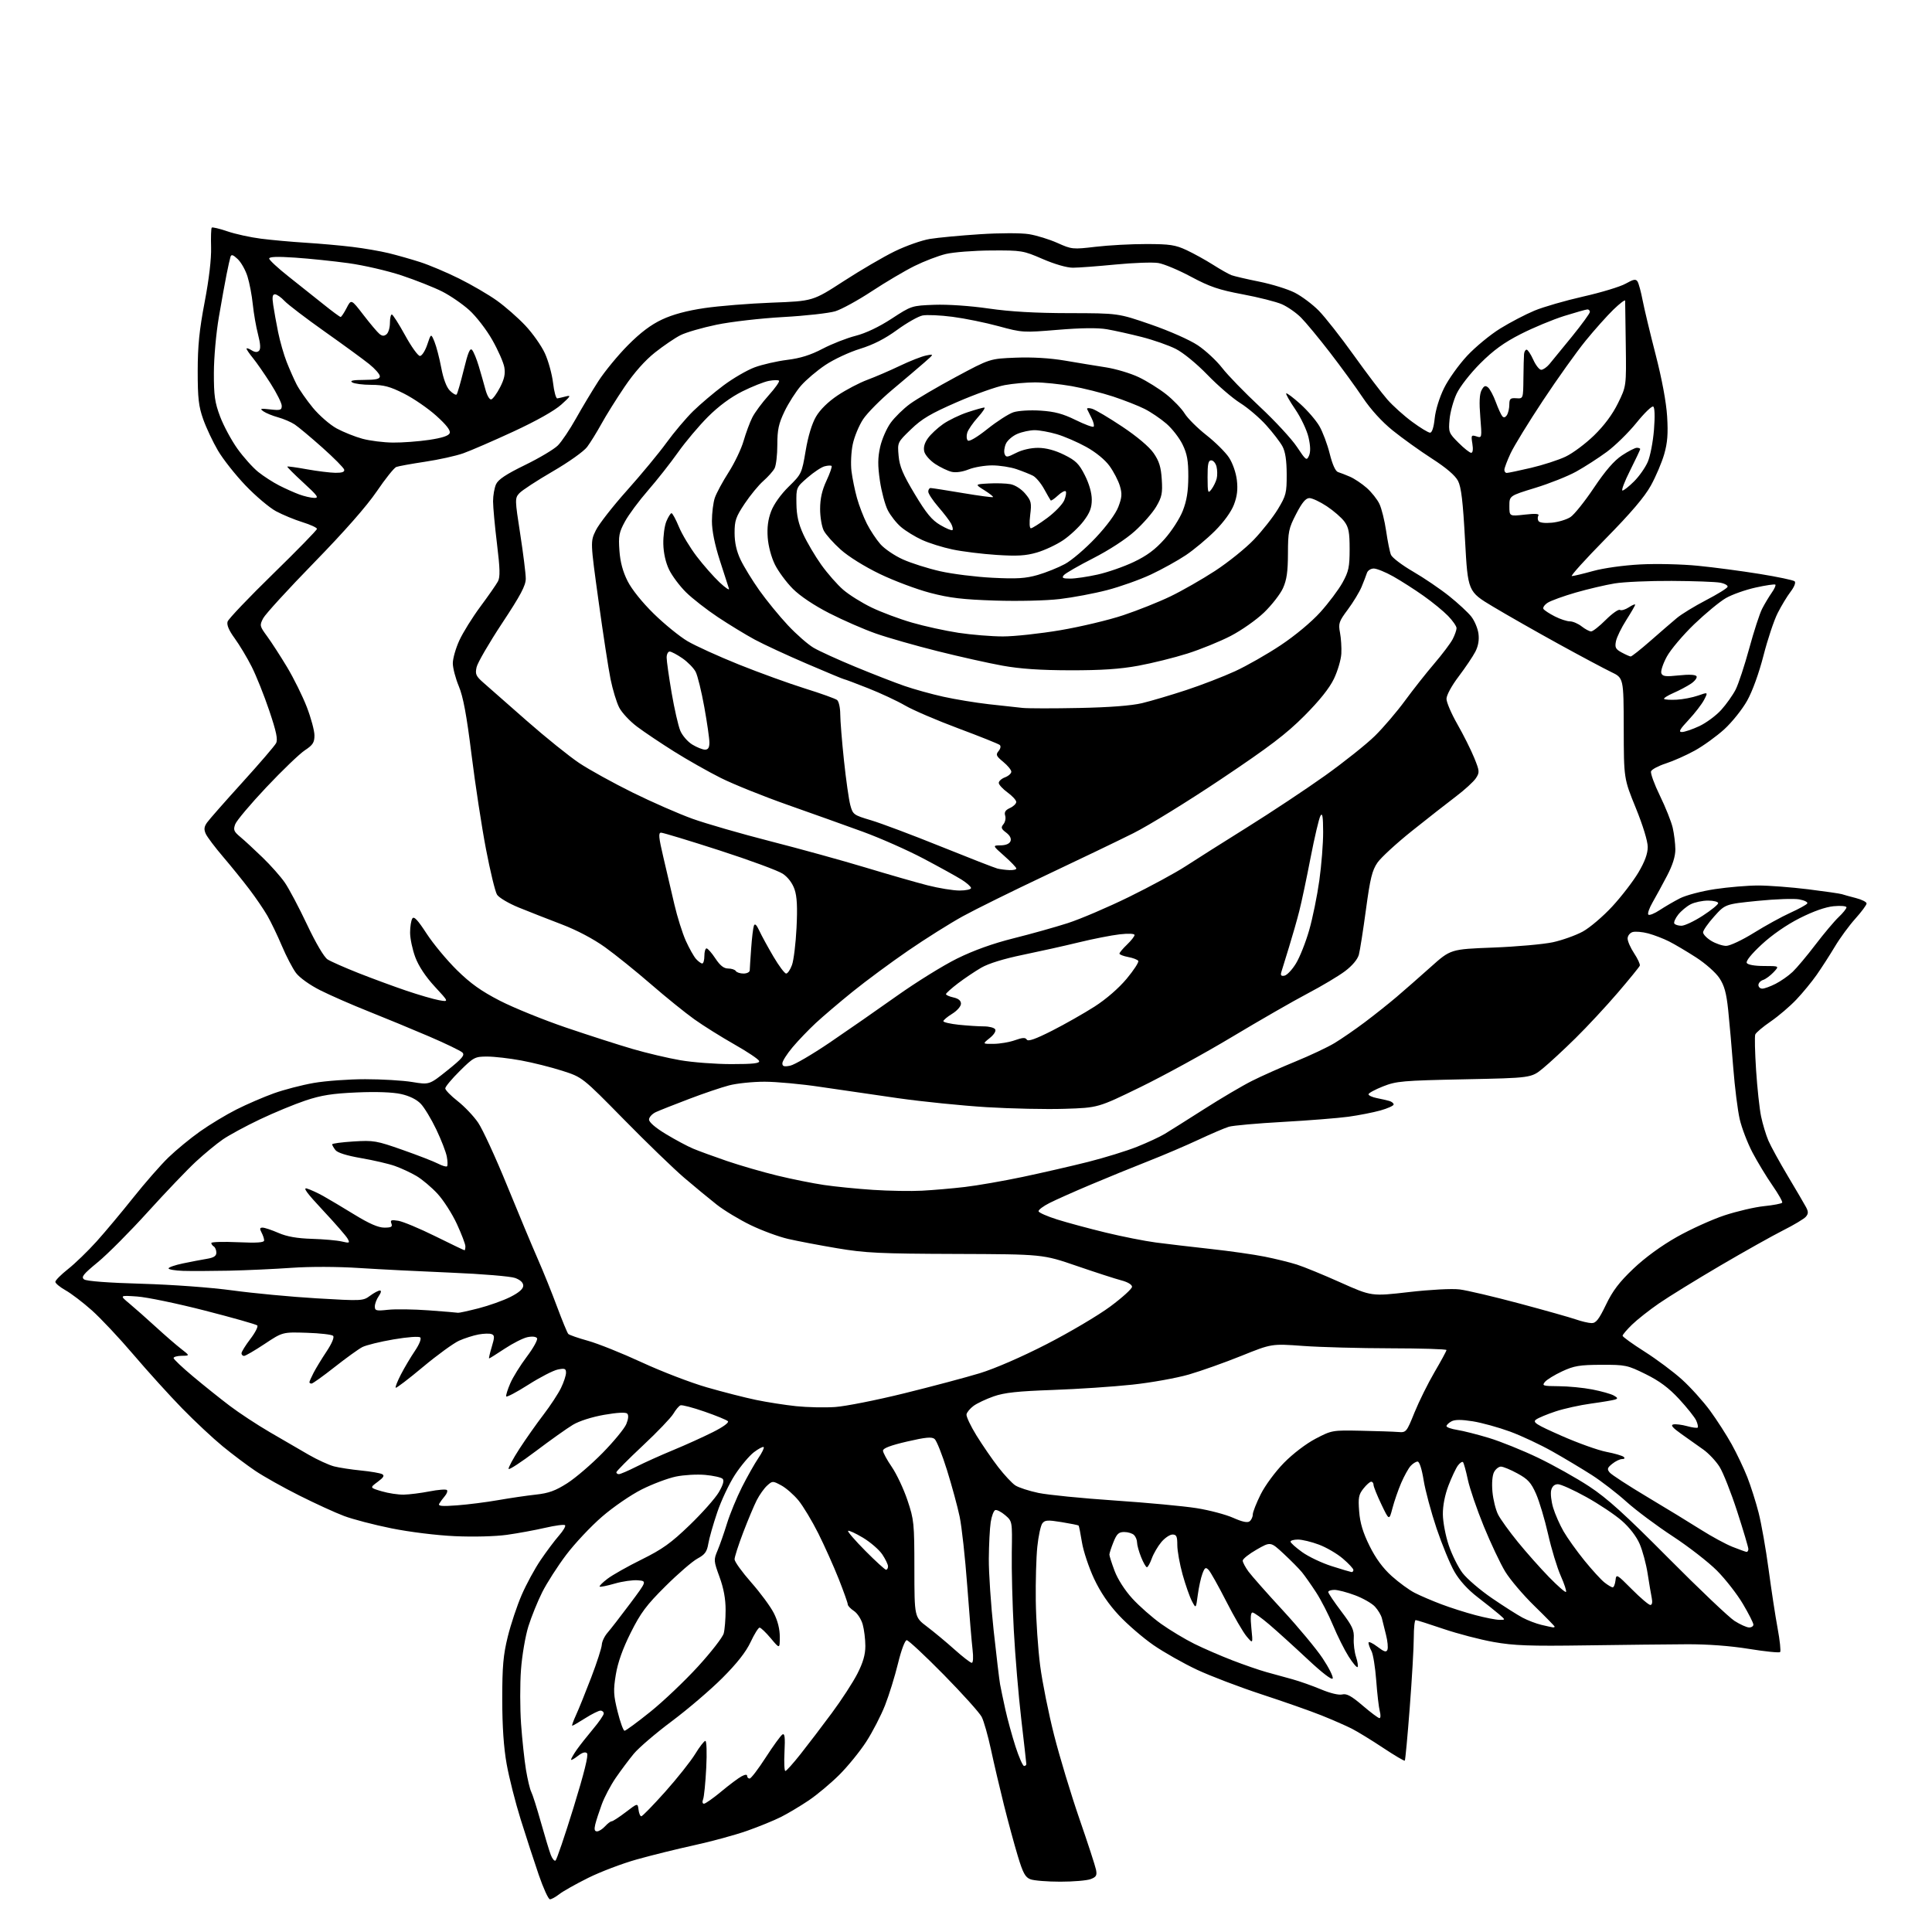 <?xml version="1.0" encoding="UTF-8" standalone="no"?>
<svg 
  version="1.1" 
  xmlns="http://www.w3.org/2000/svg" 
  xmlns:xlink="http://www.w3.org/1999/xlink" 
  xmlns:svg="http://www.w3.org/2000/svg"
  xmlns:rdf="http://www.w3.org/1999/02/22-rdf-syntax-ns#"
  xmlns:cc="http://creativecommons.org/ns#"
  xmlns:dc="http://purl.org/dc/elements/1.1/"
  viewBox="0 0 768 768"
  width="768"
  height="768"
>
<style>svg {background-color: white; }</style>"
<path stroke="none" fill="black" fill-rule="evenodd" d="M218.61,755.00C217.99,755.00 215.99,750.61 214.15,745.25C212.31,739.89 209.08,729.97 206.97,723.22C204.86,716.47 202.35,706.57 201.40,701.22C200.23,694.67 199.66,686.28 199.65,675.50C199.65,662.41 200.05,657.89 201.84,650.63C203.04,645.74 205.53,638.28 207.37,634.03C209.20,629.79 212.60,623.53 214.92,620.13C217.23,616.72 220.50,612.36 222.19,610.43C223.88,608.51 224.98,606.64 224.62,606.29C224.26,605.93 220.72,606.40 216.74,607.32C212.76,608.24 205.90,609.50 201.50,610.12C196.86,610.76 188.17,610.99 180.80,610.65C173.48,610.32 162.78,608.99 155.56,607.53C148.67,606.14 140.21,603.93 136.77,602.63C133.32,601.34 125.33,597.68 119.00,594.50C112.67,591.33 104.80,586.91 101.50,584.69C98.20,582.47 92.35,578.07 88.50,574.91C84.65,571.75 77.40,564.97 72.39,559.84C67.38,554.70 58.68,545.10 53.06,538.50C47.44,531.90 39.97,523.95 36.46,520.84C32.96,517.72 28.27,514.15 26.04,512.90C23.82,511.65 22.00,510.14 22.00,509.55C22.00,508.95 24.27,506.67 27.04,504.48C29.82,502.29 34.92,497.35 38.39,493.50C41.85,489.65 48.44,481.77 53.03,476.00C57.63,470.23 63.88,463.08 66.94,460.12C70.00,457.16 75.65,452.50 79.50,449.78C83.35,447.05 89.88,443.11 94.00,441.03C98.12,438.95 104.80,436.07 108.84,434.62C112.87,433.17 120.02,431.31 124.72,430.49C129.42,429.67 138.63,429.00 145.19,429.00C151.75,429.00 160.17,429.50 163.89,430.12C170.67,431.24 170.67,431.24 177.89,425.45C183.77,420.73 184.86,419.43 183.80,418.39C183.08,417.69 177.10,414.80 170.50,411.97C163.90,409.14 153.10,404.68 146.50,402.05C139.90,399.43 131.27,395.65 127.32,393.66C123.17,391.57 119.09,388.66 117.67,386.77C116.32,384.97 113.79,380.12 112.05,376.00C110.31,371.88 107.71,366.48 106.28,364.00C104.85,361.52 101.63,356.80 99.12,353.50C96.62,350.20 91.94,344.41 88.72,340.64C85.50,336.87 82.39,332.75 81.81,331.48C81.01,329.73 81.12,328.67 82.28,327.01C83.11,325.82 89.41,318.66 96.27,311.10C103.13,303.54 109.19,296.49 109.74,295.43C110.51,293.96 109.86,290.87 107.04,282.50C105.00,276.45 101.85,268.57 100.04,265.00C98.24,261.43 95.20,256.37 93.31,253.77C90.98,250.58 90.06,248.40 90.47,247.09C90.81,246.03 98.94,237.49 108.54,228.13C118.14,218.76 126.00,210.71 126.00,210.23C126.00,209.76 123.41,208.56 120.25,207.58C117.09,206.60 112.34,204.63 109.71,203.22C107.08,201.80 101.63,197.19 97.60,192.98C93.57,188.76 88.63,182.51 86.62,179.07C84.61,175.64 81.98,170.06 80.78,166.67C78.96,161.53 78.59,158.32 78.59,147.50C78.60,137.47 79.23,131.20 81.36,120.04C83.11,110.84 84.04,102.92 83.91,98.28C83.79,94.26 83.91,90.75 84.18,90.48C84.45,90.22 87.23,90.88 90.37,91.95C93.50,93.03 99.53,94.35 103.78,94.89C108.03,95.43 116.00,96.15 121.50,96.49C127.00,96.83 135.32,97.57 140.00,98.14C144.68,98.70 151.20,99.83 154.50,100.63C157.80,101.44 163.43,103.03 167.00,104.18C170.57,105.32 177.55,108.27 182.50,110.73C187.45,113.19 194.20,117.12 197.50,119.48C200.80,121.83 205.89,126.29 208.80,129.38C211.72,132.47 215.23,137.45 216.61,140.46C217.99,143.47 219.44,148.76 219.85,152.21C220.25,155.67 221.01,158.44 221.54,158.37C222.07,158.29 223.62,157.93 225.00,157.57C227.10,157.02 226.80,157.54 223.13,160.83C220.42,163.27 213.23,167.32 204.13,171.53C196.09,175.25 187.10,179.15 184.16,180.19C181.23,181.23 174.38,182.74 168.96,183.55C163.53,184.37 158.38,185.30 157.52,185.63C156.66,185.96 153.15,190.34 149.74,195.37C145.72,201.26 136.90,211.29 124.83,223.67C114.54,234.22 105.45,244.17 104.61,245.79C103.15,248.60 103.22,248.90 106.18,252.93C107.88,255.25 111.45,260.76 114.11,265.18C116.76,269.60 120.30,276.75 121.97,281.08C123.64,285.40 125.00,290.47 125.00,292.33C125.00,295.17 124.36,296.16 121.16,298.27C119.05,299.67 112.19,306.26 105.91,312.92C99.63,319.57 94.06,326.19 93.52,327.61C92.67,329.87 92.93,330.53 95.52,332.69C97.16,334.05 101.13,337.72 104.35,340.84C107.58,343.95 111.56,348.45 113.21,350.83C114.86,353.21 118.84,360.72 122.05,367.52C125.51,374.85 128.83,380.49 130.20,381.37C131.46,382.19 137.00,384.63 142.50,386.81C148.00,388.98 156.55,392.13 161.50,393.81C166.45,395.49 172.30,397.19 174.50,397.59C178.50,398.31 178.50,398.31 172.83,392.19C169.19,388.25 166.43,384.09 165.08,380.50C163.94,377.43 163.01,373.03 163.02,370.71C163.02,368.40 163.42,365.88 163.91,365.12C164.55,364.09 166.03,365.66 169.58,371.12C172.22,375.18 177.64,381.70 181.62,385.62C187.07,390.98 191.31,394.00 198.78,397.84C204.24,400.64 216.08,405.44 225.10,408.51C234.12,411.57 246.00,415.39 251.50,416.99C257.00,418.60 265.50,420.60 270.38,421.45C275.27,422.30 284.42,423.00 290.71,423.00C299.43,423.00 302.07,422.70 301.76,421.75C301.53,421.06 297.11,418.10 291.94,415.17C286.76,412.23 279.59,407.75 276.01,405.19C272.43,402.64 264.67,396.37 258.77,391.25C252.87,386.13 244.66,379.52 240.53,376.55C235.87,373.21 229.31,369.75 223.26,367.44C217.89,365.40 210.21,362.38 206.20,360.75C202.18,359.11 198.30,356.81 197.57,355.63C196.84,354.46 194.86,346.30 193.18,337.50C191.49,328.70 188.91,311.82 187.44,300.00C185.48,284.21 184.13,276.98 182.38,272.78C181.07,269.63 180.00,265.53 180.00,263.65C180.00,261.78 181.16,257.70 182.59,254.59C184.01,251.48 187.78,245.42 190.97,241.12C194.16,236.82 197.30,232.31 197.94,231.11C198.85,229.40 198.77,226.08 197.56,216.17C196.70,209.16 196.00,201.55 196.00,199.26C196.00,196.97 196.53,193.92 197.19,192.49C198.04,190.61 201.23,188.49 208.69,184.86C214.37,182.09 220.25,178.59 221.76,177.07C223.27,175.56 226.49,170.76 228.93,166.41C231.36,162.06 235.39,155.35 237.87,151.50C240.36,147.65 245.63,141.24 249.59,137.25C254.58,132.22 258.73,129.09 263.17,127.01C267.45,125.00 273.04,123.50 280.04,122.47C285.79,121.62 297.84,120.65 306.81,120.31C323.12,119.70 323.12,119.70 335.31,111.80C342.02,107.45 351.16,102.10 355.63,99.92C360.11,97.73 366.41,95.51 369.63,94.98C372.86,94.45 381.80,93.61 389.50,93.11C397.56,92.59 405.83,92.58 409.00,93.08C412.02,93.56 417.13,95.14 420.35,96.58C426.04,99.13 426.45,99.17 435.52,98.10C440.65,97.49 449.71,97.00 455.67,97.01C465.00,97.02 467.22,97.35 471.66,99.42C474.50,100.75 479.23,103.36 482.16,105.22C485.10,107.09 488.40,108.96 489.50,109.38C490.60,109.79 495.58,110.96 500.58,111.96C505.57,112.97 511.91,114.93 514.66,116.33C517.42,117.73 521.71,120.94 524.21,123.47C526.70,126.00 532.96,133.96 538.12,141.17C543.28,148.38 549.30,156.32 551.50,158.82C553.69,161.32 558.13,165.31 561.36,167.68C564.58,170.06 567.78,172.00 568.47,172.00C569.25,172.00 569.94,169.89 570.31,166.33C570.65,163.01 572.19,158.02 574.04,154.27C575.77,150.75 579.90,144.98 583.21,141.43C586.52,137.89 592.44,133.01 596.37,130.59C600.29,128.16 606.41,124.97 609.96,123.49C613.51,122.01 622.23,119.49 629.35,117.88C636.46,116.28 644.05,113.98 646.20,112.77C649.39,110.98 650.27,110.82 650.96,111.93C651.42,112.68 652.33,116.04 652.97,119.39C653.62,122.75 655.95,132.47 658.15,141.00C660.65,150.70 662.36,159.88 662.71,165.53C663.13,172.41 662.86,175.99 661.55,180.53C660.61,183.81 658.23,189.43 656.25,193.00C653.74,197.55 648.31,203.92 638.15,214.25C630.17,222.36 624.18,229.00 624.83,229.00C625.49,229.00 629.28,228.09 633.26,226.99C637.43,225.83 645.38,224.72 652.00,224.37C658.35,224.03 668.65,224.27 675.00,224.91C681.33,225.53 692.35,226.99 699.50,228.15C706.65,229.31 712.91,230.62 713.40,231.08C713.93,231.56 713.25,233.30 711.80,235.20C710.41,237.02 708.10,240.84 706.65,243.71C705.19,246.57 702.66,254.17 701.02,260.58C699.23,267.56 696.63,274.76 694.53,278.51C692.61,281.95 688.52,287.07 685.45,289.88C682.37,292.68 677.08,296.51 673.68,298.38C670.28,300.25 665.11,302.55 662.18,303.49C659.25,304.44 656.62,305.84 656.32,306.60C656.03,307.37 657.61,311.73 659.84,316.30C662.07,320.86 664.36,326.60 664.93,329.05C665.49,331.50 665.96,335.36 665.98,337.63C665.99,340.40 664.91,343.86 662.68,348.13C660.85,351.63 658.27,356.38 656.94,358.68C655.61,360.98 654.85,363.18 655.24,363.58C655.64,363.97 657.67,363.16 659.75,361.78C661.84,360.40 665.48,358.28 667.85,357.07C670.22,355.87 676.47,354.23 681.74,353.44C687.01,352.65 694.75,352.00 698.94,352.00C703.13,352.00 712.03,352.68 718.71,353.50C725.39,354.33 731.45,355.21 732.18,355.45C732.91,355.70 735.41,356.39 737.75,356.99C740.09,357.59 742.00,358.56 742.00,359.14C742.00,359.73 739.98,362.45 737.52,365.19C735.06,367.93 731.38,372.94 729.36,376.34C727.33,379.73 724.09,384.75 722.17,387.50C720.24,390.25 716.61,394.68 714.08,397.34C711.56,400.01 706.97,403.92 703.88,406.05C700.78,408.17 698.02,410.50 697.74,411.23C697.46,411.95 697.61,418.32 698.07,425.37C698.53,432.43 699.42,440.70 700.05,443.76C700.69,446.82 702.00,451.16 702.96,453.41C703.93,455.66 707.41,462.00 710.69,467.50C713.98,473.00 717.22,478.54 717.90,479.81C718.89,481.66 718.88,482.44 717.88,483.65C717.18,484.49 713.12,486.93 708.85,489.07C704.59,491.22 693.31,497.54 683.80,503.12C674.28,508.71 663.35,515.45 659.50,518.10C655.65,520.75 650.81,524.57 648.75,526.57C646.69,528.58 645.00,530.57 645.00,530.98C645.00,531.40 648.94,534.24 653.75,537.29C658.56,540.35 665.27,545.35 668.65,548.42C672.03,551.48 677.03,557.03 679.76,560.74C682.48,564.46 686.37,570.51 688.40,574.18C690.43,577.85 693.21,583.70 694.58,587.18C695.95,590.66 697.97,597.02 699.07,601.31C700.17,605.61 701.96,615.74 703.04,623.81C704.12,631.89 705.73,642.45 706.63,647.29C707.53,652.12 707.97,656.36 707.62,656.72C707.26,657.07 701.69,656.51 695.24,655.46C687.77,654.25 678.77,653.58 670.50,653.62C663.35,653.65 645.35,653.85 630.50,654.06C608.10,654.39 601.84,654.16 593.77,652.73C588.42,651.78 579.42,649.43 573.77,647.51C568.12,645.59 563.16,644.01 562.75,644.01C562.34,644.00 562.00,647.14 562.00,650.98C562.00,654.82 561.28,667.31 560.40,678.73C559.53,690.15 558.64,699.68 558.43,699.89C558.22,700.10 554.33,697.80 549.78,694.78C545.22,691.75 539.63,688.33 537.34,687.16C535.05,686.00 529.65,683.64 525.34,681.91C521.03,680.18 510.30,676.41 501.50,673.53C492.70,670.64 481.13,666.23 475.79,663.73C470.45,661.22 462.68,656.82 458.53,653.96C454.38,651.09 448.22,645.78 444.83,642.16C440.69,637.74 437.43,632.93 434.89,627.52C432.82,623.08 430.66,616.59 430.09,613.09C429.53,609.60 428.93,606.60 428.76,606.43C428.59,606.26 425.54,605.64 421.97,605.06C416.42,604.16 415.33,604.24 414.33,605.59C413.68,606.46 412.79,610.62 412.35,614.84C411.91,619.05 411.64,628.74 411.74,636.37C411.84,643.99 412.63,655.59 413.48,662.14C414.33,668.69 416.83,681.13 419.03,689.78C421.23,698.42 425.76,713.38 429.08,723.00C432.41,732.62 435.38,741.73 435.68,743.23C436.13,745.51 435.78,746.13 433.55,746.98C432.07,747.54 426.65,748.00 421.50,748.00C416.35,748.00 411.00,747.57 409.61,747.04C407.55,746.26 406.64,744.58 404.59,737.79C403.21,733.23 400.73,724.10 399.08,717.50C397.43,710.90 395.11,701.00 393.93,695.50C392.75,690.00 391.09,684.15 390.24,682.50C389.39,680.85 382.61,673.31 375.18,665.75C367.74,658.19 361.10,652.00 360.44,652.00C359.74,652.00 358.27,655.91 356.97,661.25C355.73,666.34 353.41,673.83 351.81,677.90C350.21,681.97 346.85,688.48 344.34,692.36C341.83,696.24 337.01,702.16 333.64,705.52C330.26,708.88 324.80,713.45 321.50,715.68C318.20,717.90 313.25,720.86 310.50,722.25C307.75,723.64 301.68,726.12 297.00,727.77C292.32,729.42 282.89,731.99 276.03,733.49C269.17,734.99 258.86,737.54 253.11,739.16C247.36,740.77 238.68,744.07 233.81,746.49C228.95,748.90 223.79,751.81 222.35,752.94C220.91,754.07 219.23,755.00 218.61,755.00zM220.82,739.61C221.27,739.33 224.50,729.84 227.99,718.53C232.23,704.78 234.01,697.61 233.34,696.94C232.68,696.28 231.45,696.64 229.67,698.04C228.20,699.20 227.00,699.84 227.00,699.48C227.00,699.11 227.99,697.39 229.19,695.65C230.40,693.92 233.33,690.20 235.69,687.39C238.06,684.58 240.00,681.77 240.00,681.14C240.00,680.51 239.41,680.00 238.70,680.00C237.98,680.00 235.26,681.35 232.66,683.00C230.06,684.65 227.73,686.00 227.48,686.00C227.23,686.00 227.91,684.09 228.98,681.75C230.06,679.41 232.78,672.68 235.03,666.79C237.28,660.90 239.17,655.05 239.23,653.79C239.29,652.53 240.32,650.38 241.53,649.00C242.73,647.62 246.74,642.45 250.44,637.50C257.17,628.50 257.17,628.50 253.55,628.19C251.57,628.02 247.43,628.61 244.36,629.50C241.29,630.39 238.60,630.93 238.37,630.70C238.13,630.47 239.53,629.07 241.48,627.59C243.42,626.10 249.54,622.65 255.07,619.92C263.33,615.83 266.74,613.39 274.16,606.24C279.13,601.45 284.33,595.58 285.73,593.20C287.45,590.26 287.94,588.54 287.25,587.85C286.69,587.29 283.58,586.59 280.34,586.30C277.11,586.00 271.86,586.30 268.68,586.96C265.51,587.62 259.41,589.91 255.14,592.05C250.81,594.22 243.77,599.05 239.28,602.94C234.84,606.78 228.43,613.61 225.05,618.10C221.66,622.59 217.39,629.25 215.56,632.89C213.73,636.52 211.25,642.65 210.04,646.50C208.84,650.35 207.51,658.12 207.10,663.77C206.68,669.42 206.70,679.10 207.13,685.27C207.57,691.45 208.45,699.65 209.08,703.50C209.72,707.35 210.66,711.31 211.18,712.30C211.70,713.29 213.42,718.69 214.99,724.30C216.57,729.91 218.34,735.76 218.93,737.31C219.51,738.86 220.37,739.89 220.82,739.61zM237.33,728.00C238.08,728.00 239.50,727.10 240.50,726.00C241.50,724.90 242.69,724.00 243.15,724.00C243.61,724.00 246.12,722.36 248.74,720.36C253.50,716.72 253.50,716.72 253.82,719.36C253.99,720.81 254.49,722.00 254.93,722.00C255.36,722.00 259.64,717.61 264.43,712.25C269.21,706.89 274.56,700.15 276.32,697.28C278.07,694.41 279.90,692.04 280.39,692.03C280.89,692.01 281.05,696.71 280.74,702.75C280.44,708.66 279.88,714.29 279.49,715.25C279.09,716.26 279.23,717.00 279.84,717.00C280.42,717.00 283.51,714.82 286.71,712.16C289.90,709.50 293.53,706.79 294.76,706.13C296.20,705.36 297.00,705.30 297.00,705.96C297.00,706.53 297.45,707.00 297.99,707.00C298.54,707.00 301.42,703.23 304.39,698.62C307.37,694.01 310.35,689.90 311.02,689.49C311.94,688.92 312.14,690.56 311.85,696.37C311.63,700.57 311.79,704.00 312.19,704.00C312.59,704.00 315.32,700.96 318.25,697.25C321.19,693.54 326.76,686.23 330.63,681.00C334.51,675.77 339.10,668.71 340.84,665.29C343.09,660.87 344.00,657.70 343.99,654.29C343.99,651.66 343.52,647.81 342.94,645.74C342.37,643.67 340.80,641.26 339.45,640.38C338.10,639.49 337.00,638.32 337.00,637.76C337.00,637.20 335.37,632.64 333.39,627.62C331.40,622.61 327.75,614.47 325.29,609.55C322.82,604.63 319.28,598.74 317.42,596.46C315.55,594.19 312.47,591.49 310.57,590.47C307.17,588.64 307.06,588.64 304.94,590.55C303.76,591.62 301.90,594.23 300.82,596.35C299.74,598.46 297.32,604.24 295.43,609.18C293.54,614.13 292.00,618.93 292.00,619.85C292.00,620.78 294.97,624.90 298.60,629.02C302.23,633.13 306.28,638.62 307.60,641.22C309.16,644.28 309.99,647.61 309.98,650.72C309.96,655.50 309.96,655.50 306.40,651.25C304.44,648.91 302.43,647.00 301.95,647.00C301.46,647.00 299.85,649.59 298.37,652.75C296.53,656.68 292.96,661.22 287.09,667.09C282.36,671.81 273.32,679.53 267.00,684.25C260.68,688.97 253.89,694.78 251.92,697.17C249.96,699.55 246.73,703.87 244.74,706.77C242.76,709.66 240.26,714.39 239.21,717.27C238.15,720.15 236.98,723.74 236.62,725.25C236.15,727.23 236.34,728.00 237.33,728.00zM407.08,702.00C407.59,702.00 407.99,701.66 407.98,701.25C407.97,700.84 407.07,692.85 405.98,683.50C404.89,674.15 403.54,658.17 403.00,648.00C402.45,637.83 402.09,623.93 402.20,617.12C402.40,604.74 402.40,604.74 399.59,602.32C398.04,600.99 396.27,600.08 395.64,600.28C395.01,600.49 394.20,602.65 393.82,605.08C393.45,607.51 393.11,614.05 393.07,619.62C393.03,625.19 393.90,638.01 394.99,648.12C396.09,658.23 397.24,667.85 397.54,669.50C397.84,671.15 398.78,675.65 399.63,679.50C400.48,683.35 402.30,689.99 403.67,694.25C405.04,698.51 406.58,702.00 407.08,702.00zM248.27,688.00C248.75,688.00 253.38,684.60 258.55,680.44C263.72,676.28 272.22,668.20 277.45,662.48C282.67,656.77 287.28,650.84 287.69,649.30C288.10,647.76 288.44,643.58 288.44,640.00C288.45,635.60 287.67,631.36 286.02,626.86C283.69,620.48 283.66,620.07 285.23,616.36C286.13,614.24 287.82,609.40 288.99,605.61C290.16,601.83 292.85,595.30 294.96,591.11C297.08,586.93 300.00,581.76 301.45,579.63C302.91,577.51 303.86,575.53 303.58,575.24C303.29,574.96 301.54,575.87 299.69,577.28C297.85,578.69 294.46,582.73 292.16,586.25C289.87,589.77 286.69,596.49 285.11,601.18C283.52,605.87 281.92,611.49 281.56,613.66C281.02,616.86 280.21,617.97 277.27,619.55C275.27,620.62 269.55,625.56 264.55,630.53C256.94,638.08 254.68,641.12 250.72,649.03C247.53,655.40 245.60,660.85 244.80,665.66C243.77,671.93 243.86,673.78 245.51,680.41C246.55,684.59 247.79,688.00 248.27,688.00zM548.36,682.99C548.83,683.00 548.89,681.76 548.49,680.25C548.09,678.74 547.45,673.23 547.07,668.00C546.68,662.77 545.83,657.52 545.18,656.32C544.53,655.11 544.00,653.63 544.00,653.01C544.00,652.40 545.57,653.10 547.49,654.56C550.26,656.67 551.09,656.92 551.53,655.78C551.84,654.98 551.59,652.35 550.97,649.92C550.36,647.49 549.62,644.50 549.32,643.28C549.02,642.05 547.78,639.98 546.56,638.66C545.35,637.35 541.78,635.31 538.64,634.14C535.50,632.96 531.82,632.00 530.46,632.00C529.11,632.00 528.00,632.38 528.00,632.85C528.00,633.32 530.33,636.78 533.18,640.55C537.60,646.39 538.33,647.97 538.14,651.29C538.01,653.44 538.42,656.75 539.05,658.66C539.68,660.57 539.95,662.38 539.65,662.68C539.35,662.98 537.74,661.09 536.09,658.47C534.43,655.86 531.65,650.29 529.91,646.11C528.17,641.92 525.14,636.02 523.18,633.00C521.21,629.98 518.68,626.38 517.55,625.00C516.42,623.62 513.16,620.32 510.29,617.65C505.08,612.81 505.08,612.81 499.54,615.98C496.49,617.72 494.00,619.70 494.00,620.38C494.00,621.06 495.04,623.01 496.30,624.73C497.57,626.45 503.71,633.40 509.96,640.17C516.20,646.95 523.32,655.51 525.76,659.19C528.21,662.86 530.01,666.46 529.77,667.19C529.50,668.00 525.67,665.07 519.72,659.50C514.43,654.55 507.60,648.36 504.54,645.75C501.48,643.14 498.49,641.00 497.89,641.00C497.16,641.00 497.01,643.03 497.44,647.25C498.08,653.50 498.08,653.50 495.55,650.50C494.16,648.85 490.50,642.55 487.42,636.50C484.33,630.45 481.20,624.86 480.45,624.08C479.28,622.86 478.92,623.07 477.98,625.56C477.37,627.17 476.54,630.96 476.14,633.99C475.41,639.50 475.41,639.50 473.82,636.50C472.94,634.85 471.28,630.10 470.11,625.94C468.95,621.78 468.00,616.49 468.00,614.19C468.00,610.73 467.67,610.00 466.09,610.00C465.04,610.00 463.04,611.35 461.65,613.00C460.27,614.65 458.56,617.57 457.86,619.50C457.17,621.42 456.29,623.00 455.91,623.00C455.53,623.00 454.49,621.19 453.61,618.98C452.72,616.77 452.00,614.16 452.00,613.18C452.00,612.20 451.46,610.86 450.80,610.20C450.14,609.54 448.39,609.00 446.91,609.00C444.70,609.00 443.93,609.72 442.61,613.02C441.72,615.23 441.00,617.46 441.00,617.98C441.00,618.50 441.93,621.42 443.07,624.46C444.30,627.75 447.16,632.20 450.13,635.45C452.87,638.45 458.02,642.98 461.57,645.52C465.13,648.05 471.07,651.62 474.78,653.46C478.48,655.29 485.29,658.24 489.91,660.02C494.52,661.80 500.59,663.90 503.40,664.68C506.20,665.46 510.86,666.74 513.75,667.53C516.64,668.33 521.76,670.14 525.14,671.56C528.79,673.09 532.21,673.91 533.56,673.57C535.31,673.14 537.21,674.17 541.67,677.99C544.88,680.74 547.89,682.99 548.36,682.99zM386.29,661.00C386.84,661.00 386.97,658.82 386.61,655.75C386.26,652.86 385.31,641.42 384.49,630.32C383.67,619.23 382.31,606.87 381.47,602.87C380.63,598.87 378.37,590.56 376.45,584.40C374.53,578.24 372.31,572.67 371.52,572.02C370.41,571.09 368.00,571.32 360.55,573.04C354.08,574.54 351.00,575.70 351.00,576.65C351.00,577.42 352.57,580.33 354.49,583.11C356.40,585.90 359.21,591.85 360.72,596.34C363.33,604.10 363.47,605.43 363.48,623.67C363.50,642.84 363.50,642.84 368.50,646.61C371.25,648.69 376.16,652.77 379.42,655.69C382.68,658.61 385.77,661.00 386.29,661.00zM617.25,646.90C617.66,646.95 618.00,646.83 618.00,646.62C618.00,646.42 614.37,642.70 609.93,638.37C605.48,634.04 600.27,627.90 598.34,624.73C596.41,621.55 592.58,613.45 589.83,606.73C587.08,600.00 584.22,591.64 583.48,588.15C582.74,584.66 581.87,581.54 581.56,581.22C581.24,580.91 580.33,581.51 579.54,582.57C578.75,583.63 577.07,587.20 575.80,590.50C574.36,594.27 573.52,598.55 573.56,602.00C573.59,605.02 574.64,610.56 575.91,614.30C577.17,618.04 579.63,622.99 581.39,625.30C583.15,627.61 588.39,632.10 593.04,635.28C597.69,638.46 603.18,641.95 605.23,643.04C607.29,644.13 610.66,645.42 612.73,645.91C614.81,646.40 616.84,646.84 617.25,646.90zM695.25,646.94C696.21,646.97 697.00,646.46 697.00,645.81C697.00,645.15 695.12,641.44 692.82,637.56C690.52,633.68 685.88,627.73 682.51,624.34C679.13,620.96 671.23,614.82 664.94,610.70C658.65,606.59 650.37,600.41 646.55,596.98C642.73,593.54 636.53,588.76 632.77,586.35C629.02,583.95 622.02,579.75 617.22,577.04C612.42,574.32 604.77,570.73 600.22,569.06C595.67,567.40 589.02,565.56 585.45,564.99C580.91,564.27 578.36,564.27 576.98,565.01C575.89,565.59 575.00,566.45 575.00,566.91C575.00,567.37 576.91,568.04 579.25,568.41C581.59,568.77 587.28,570.21 591.90,571.61C596.51,573.01 605.29,576.55 611.40,579.48C617.50,582.41 626.65,587.53 631.71,590.86C638.87,595.56 645.92,601.94 663.21,619.36C675.47,631.70 687.30,642.94 689.50,644.34C691.70,645.74 694.29,646.91 695.25,646.94zM596.00,643.91C598.50,643.94 598.50,643.94 595.93,641.72C594.51,640.50 590.64,637.41 587.31,634.85C583.45,631.88 580.14,628.24 578.14,624.74C576.41,621.73 573.23,614.00 571.06,607.57C568.90,601.13 566.58,592.52 565.92,588.43C565.20,583.95 564.25,581.00 563.52,581.00C562.85,581.00 561.60,581.79 560.73,582.75C559.86,583.71 558.18,586.75 556.99,589.50C555.81,592.25 554.25,596.75 553.53,599.50C552.22,604.50 552.22,604.50 549.11,598.00C547.40,594.42 546.00,590.94 546.00,590.25C546.00,589.56 545.58,589.00 545.07,589.00C544.56,589.00 543.16,590.24 541.97,591.75C540.09,594.12 539.86,595.38 540.29,600.84C540.64,605.40 541.80,609.24 544.41,614.51C546.86,619.47 549.71,623.35 553.21,626.50C556.06,629.06 560.19,632.08 562.38,633.19C564.57,634.31 569.32,636.35 572.93,637.71C576.54,639.08 582.65,641.03 586.50,642.04C590.35,643.06 594.62,643.90 596.00,643.91zM656.03,638.00C656.73,638.00 656.95,636.96 656.60,635.25C656.29,633.74 655.56,629.38 654.97,625.58C654.39,621.77 652.96,616.46 651.81,613.78C650.52,610.77 647.79,607.23 644.71,604.53C641.96,602.12 635.59,597.87 630.55,595.08C625.51,592.28 620.44,590.00 619.30,590.00C617.94,590.00 617.01,590.83 616.62,592.38C616.29,593.69 616.65,596.83 617.41,599.37C618.17,601.90 620.03,606.12 621.54,608.74C623.05,611.36 626.77,616.56 629.80,620.30C632.83,624.03 636.42,627.97 637.79,629.05C639.15,630.12 640.63,631.00 641.07,631.00C641.51,631.00 642.01,629.77 642.18,628.27C642.49,625.59 642.62,625.66 648.70,631.77C652.11,635.20 655.41,638.00 656.03,638.00zM622.51,632.82C622.80,632.54 621.85,629.65 620.41,626.40C618.97,623.16 616.71,615.71 615.39,609.85C614.06,604.00 611.91,596.78 610.60,593.82C608.63,589.36 607.36,587.97 603.22,585.72C600.48,584.22 597.52,583.00 596.65,583.00C595.78,583.00 594.55,583.97 593.91,585.17C593.22,586.46 592.96,589.61 593.27,593.00C593.55,596.12 594.57,600.21 595.53,602.09C596.49,603.96 600.03,608.87 603.39,612.99C606.75,617.12 612.31,623.38 615.75,626.91C619.19,630.44 622.23,633.10 622.51,632.82zM537.25,624.92C537.66,624.96 538.00,624.59 538.00,624.08C538.00,623.57 536.12,621.55 533.83,619.59C531.54,617.62 527.24,615.11 524.29,614.01C521.34,612.90 517.59,612.00 515.96,612.00C514.33,612.00 513.00,612.37 513.00,612.83C513.00,613.29 515.08,615.16 517.63,616.99C520.18,618.82 525.46,621.33 529.38,622.57C533.30,623.82 536.84,624.87 537.25,624.92zM352.22,624.00C352.65,624.00 353.00,623.39 353.00,622.65C353.00,621.90 351.97,619.77 350.72,617.90C349.46,616.03 346.00,613.04 343.04,611.26C340.07,609.49 337.41,608.26 337.12,608.54C336.84,608.83 339.95,612.42 344.03,616.53C348.11,620.64 351.80,624.00 352.22,624.00zM694.25,616.90C694.66,616.95 695.00,616.44 695.00,615.75C694.99,615.06 693.00,608.35 690.56,600.83C688.12,593.30 684.96,585.31 683.54,583.07C682.13,580.83 679.24,577.75 677.12,576.24C675.01,574.74 671.08,571.95 668.39,570.05C664.87,567.56 663.98,566.49 665.19,566.23C666.13,566.04 668.58,566.34 670.64,566.91C672.70,567.48 674.60,567.73 674.86,567.48C675.11,567.22 674.84,565.95 674.26,564.66C673.67,563.37 670.62,559.55 667.49,556.16C663.36,551.70 659.69,548.97 654.19,546.25C646.91,542.66 646.17,542.50 636.55,542.53C627.92,542.56 625.72,542.93 621.00,545.12C617.98,546.53 614.88,548.42 614.13,549.34C612.87,550.86 613.34,551.00 619.63,551.04C623.41,551.06 629.42,551.64 633.00,552.34C636.58,553.04 640.40,554.11 641.50,554.74C643.11,555.64 643.21,555.96 642.00,556.35C641.17,556.62 636.90,557.34 632.50,557.94C628.10,558.54 621.75,559.94 618.40,561.05C615.04,562.16 611.53,563.62 610.60,564.30C609.14,565.37 610.54,566.26 620.74,570.76C627.24,573.63 635.25,576.50 638.53,577.13C641.81,577.76 644.93,578.67 645.45,579.14C646.02,579.66 645.77,580.00 644.81,580.00C643.94,580.00 642.17,580.85 640.89,581.89C638.92,583.48 638.76,584.01 639.88,585.35C640.60,586.22 647.33,590.60 654.84,595.08C662.36,599.57 671.96,605.43 676.18,608.11C680.41,610.79 686.04,613.84 688.68,614.89C691.33,615.94 693.84,616.84 694.25,616.90zM496.75,604.74C497.44,604.20 498.00,602.98 498.00,602.04C498.00,601.09 499.42,597.48 501.15,594.01C502.93,590.46 506.96,585.00 510.40,581.49C513.96,577.87 519.21,573.87 523.00,571.89C529.40,568.55 529.67,568.50 541.00,568.74C547.33,568.87 553.97,569.09 555.77,569.24C558.99,569.50 559.11,569.36 562.29,561.48C564.08,557.07 567.67,549.83 570.27,545.39C572.87,540.95 575.00,537.03 575.00,536.66C575.00,536.30 564.99,535.99 552.75,535.97C540.51,535.95 524.88,535.53 518.00,535.03C505.50,534.12 505.50,534.12 493.47,538.97C486.85,541.64 477.45,544.98 472.59,546.39C467.72,547.80 457.61,549.62 450.12,550.42C442.63,551.23 428.40,552.18 418.50,552.53C404.55,553.02 399.26,553.59 395.00,555.08C391.98,556.14 388.38,557.84 387.00,558.86C385.62,559.88 384.37,561.39 384.20,562.22C384.04,563.05 385.82,566.83 388.16,570.62C390.50,574.40 394.39,580.07 396.82,583.21C399.25,586.35 402.30,589.62 403.60,590.47C404.90,591.32 409.03,592.67 412.79,593.46C416.55,594.25 430.17,595.60 443.06,596.47C455.95,597.34 470.63,598.71 475.69,599.52C480.74,600.32 487.26,602.05 490.19,603.35C493.83,604.97 495.89,605.41 496.75,604.74zM181.70,598.40C185.99,598.08 193.32,597.15 198.00,596.33C202.68,595.51 209.43,594.52 213.00,594.13C218.10,593.58 220.79,592.61 225.50,589.60C228.80,587.49 235.13,582.06 239.56,577.54C244.00,573.01 248.23,567.87 248.96,566.10C249.80,564.06 249.94,562.54 249.33,561.93C248.73,561.33 245.38,561.50 240.16,562.41C235.27,563.27 230.22,564.88 227.72,566.39C225.40,567.78 218.78,572.49 213.00,576.85C207.22,581.21 202.36,584.39 202.18,583.92C202.00,583.45 203.92,579.88 206.45,575.97C208.98,572.07 213.29,565.94 216.04,562.36C218.78,558.77 221.92,553.99 223.01,551.73C224.11,549.47 225.00,546.75 225.00,545.69C225.00,544.04 224.52,543.85 221.75,544.40C219.96,544.76 214.68,547.48 210.00,550.46C205.32,553.44 201.37,555.52 201.22,555.09C201.06,554.66 201.79,552.33 202.84,549.91C203.88,547.48 206.86,542.70 209.44,539.27C212.03,535.84 213.84,532.55 213.48,531.96C213.08,531.31 211.55,531.15 209.65,531.55C207.92,531.92 203.86,533.98 200.64,536.11C197.41,538.25 194.62,540.00 194.43,540.00C194.25,540.00 194.71,537.95 195.47,535.44C196.65,531.52 196.64,530.80 195.41,530.33C194.63,530.03 192.30,530.09 190.24,530.47C188.18,530.85 184.70,531.96 182.50,532.94C180.30,533.93 173.83,538.63 168.12,543.40C162.41,548.17 157.55,551.88 157.30,551.64C157.06,551.40 158.00,549.02 159.38,546.35C160.76,543.68 163.25,539.49 164.92,537.02C166.68,534.42 167.58,532.18 167.06,531.66C166.55,531.15 162.10,531.47 156.45,532.43C151.10,533.34 145.51,534.72 144.02,535.49C142.54,536.26 137.57,539.84 133.00,543.44C128.42,547.05 124.30,550.00 123.84,550.00C123.38,550.00 123.00,549.75 123.00,549.45C123.00,549.15 123.74,547.46 124.65,545.71C125.56,543.95 127.88,540.13 129.82,537.22C131.94,534.02 132.97,531.57 132.41,531.01C131.91,530.51 127.19,529.96 121.92,529.80C112.33,529.50 112.33,529.50 105.18,534.25C101.24,536.86 97.57,539.00 97.01,539.00C96.46,539.00 96.00,538.52 96.00,537.94C96.00,537.36 97.59,534.80 99.52,532.26C101.46,529.73 102.70,527.30 102.27,526.88C101.85,526.46 92.50,523.81 81.50,520.99C70.50,518.16 58.35,515.64 54.50,515.38C47.50,514.90 47.50,514.90 51.46,518.20C53.64,520.01 58.36,524.20 61.97,527.50C65.57,530.80 70.09,534.72 72.01,536.20C75.50,538.91 75.50,538.91 72.25,538.95C70.46,538.98 69.00,539.38 69.00,539.84C69.00,540.31 72.49,543.61 76.75,547.17C81.01,550.74 87.54,555.97 91.25,558.78C94.96,561.60 102.16,566.34 107.25,569.31C112.34,572.28 119.32,576.33 122.76,578.32C126.21,580.30 130.71,582.36 132.76,582.90C134.82,583.43 139.65,584.17 143.50,584.55C147.35,584.93 151.12,585.58 151.89,585.99C152.94,586.55 152.51,587.30 150.12,589.07C146.97,591.40 146.97,591.40 151.74,592.81C154.36,593.59 158.30,594.19 160.50,594.14C162.70,594.10 167.31,593.52 170.74,592.85C174.17,592.18 177.28,591.94 177.65,592.31C178.02,592.68 177.64,593.78 176.81,594.74C175.98,595.71 174.99,597.06 174.60,597.74C174.05,598.71 175.64,598.85 181.70,598.40zM246.03,586.00C246.59,586.00 249.70,584.67 252.92,583.04C256.15,581.41 262.77,578.43 267.64,576.42C272.52,574.41 279.59,571.20 283.37,569.30C287.47,567.25 289.88,565.48 289.35,564.95C288.85,564.45 284.66,562.73 280.03,561.13C275.40,559.52 271.11,558.40 270.50,558.64C269.89,558.87 268.62,560.38 267.67,561.99C266.72,563.59 261.24,569.32 255.48,574.70C249.73,580.09 245.02,584.84 245.01,585.25C245.01,585.66 245.46,586.00 246.03,586.00zM332.00,559.31C336.12,559.02 348.50,556.57 359.50,553.85C370.50,551.14 384.00,547.54 389.50,545.87C395.48,544.04 406.17,539.40 416.10,534.30C425.23,529.61 436.59,522.89 441.35,519.36C446.11,515.83 450.00,512.30 450.00,511.51C450.00,510.66 448.26,509.62 445.75,508.97C443.41,508.36 435.43,505.77 428.00,503.22C414.50,498.58 414.50,498.58 380.00,498.46C349.66,498.36 343.96,498.09 332.74,496.19C325.73,495.01 316.95,493.34 313.24,492.48C309.53,491.62 302.85,489.16 298.39,487.00C293.93,484.84 287.85,481.17 284.89,478.84C281.92,476.50 276.12,471.72 272.00,468.20C267.88,464.68 257.07,454.24 248.00,445.00C231.50,428.21 231.50,428.21 223.50,425.65C219.10,424.24 211.74,422.39 207.14,421.55C202.54,420.70 196.48,420.00 193.67,420.00C188.79,420.00 188.29,420.26 182.78,425.72C179.60,428.86 177.00,431.98 177.00,432.65C177.00,433.31 179.20,435.57 181.89,437.68C184.58,439.78 188.25,443.63 190.04,446.24C191.83,448.84 197.02,460.09 201.56,471.24C206.11,482.38 211.61,495.55 213.79,500.50C215.97,505.45 219.42,514.00 221.46,519.50C223.51,525.00 225.50,529.84 225.90,530.26C226.30,530.68 229.84,531.91 233.78,533.00C237.71,534.10 247.33,537.95 255.15,541.57C262.98,545.19 274.60,549.66 280.98,551.49C287.35,553.33 296.15,555.58 300.54,556.49C304.92,557.40 312.10,558.52 316.50,558.98C320.90,559.44 327.88,559.59 332.00,559.31zM632.68,525.95C634.42,525.99 635.58,524.51 638.39,518.67C641.07,513.09 643.68,509.66 649.32,504.30C653.95,499.90 660.41,495.19 666.61,491.69C672.05,488.62 680.55,484.77 685.50,483.13C690.45,481.50 697.54,479.84 701.26,479.46C704.98,479.08 708.22,478.46 708.45,478.08C708.68,477.70 706.93,474.61 704.56,471.20C702.19,467.79 698.63,461.91 696.64,458.14C694.66,454.36 692.37,448.40 691.56,444.89C690.75,441.37 689.60,432.20 689.00,424.50C688.41,416.80 687.50,406.49 686.99,401.59C686.27,394.73 685.47,391.79 683.48,388.79C682.05,386.63 677.92,382.97 674.20,380.58C670.52,378.21 665.70,375.35 663.49,374.24C661.29,373.12 657.56,371.69 655.20,371.05C652.83,370.42 650.02,370.18 648.95,370.52C647.88,370.86 647.00,372.01 647.00,373.09C647.00,374.16 648.17,376.81 649.60,378.97C651.03,381.13 652.04,383.33 651.85,383.86C651.66,384.38 647.70,389.24 643.06,394.66C638.42,400.07 630.87,408.19 626.28,412.70C621.70,417.22 615.86,422.62 613.32,424.70C608.69,428.50 608.69,428.50 582.10,429.04C557.49,429.55 555.07,429.76 549.75,431.87C546.59,433.12 544.00,434.53 544.00,434.99C544.00,435.46 545.46,436.14 547.25,436.50C549.04,436.85 551.29,437.37 552.25,437.64C553.21,437.91 554.00,438.54 554.00,439.04C554.00,439.54 551.64,440.61 548.75,441.42C545.86,442.23 540.12,443.35 536.00,443.92C531.88,444.48 520.17,445.41 509.98,445.98C499.79,446.54 490.12,447.41 488.48,447.90C486.84,448.40 481.45,450.70 476.50,453.02C471.55,455.34 462.55,459.19 456.50,461.56C450.45,463.94 440.16,468.13 433.64,470.89C427.11,473.64 419.72,476.93 417.22,478.20C414.71,479.46 412.74,480.95 412.84,481.50C412.94,482.05 416.28,483.52 420.26,484.77C424.24,486.02 432.90,488.36 439.50,489.96C446.10,491.56 455.10,493.34 459.50,493.92C463.90,494.50 473.68,495.65 481.23,496.48C488.78,497.30 498.46,498.68 502.73,499.54C507.00,500.39 512.75,501.81 515.50,502.68C518.25,503.55 526.06,506.75 532.86,509.80C545.23,515.33 545.23,515.33 560.06,513.62C568.60,512.64 577.14,512.19 580.19,512.56C583.11,512.92 593.83,515.44 604.00,518.16C614.17,520.88 624.30,523.74 626.50,524.51C628.70,525.28 631.48,525.93 632.68,525.95zM182.09,521.85C182.41,521.93 186.08,521.13 190.24,520.07C194.40,519.00 200.10,516.97 202.90,515.55C206.32,513.82 208.00,512.34 208.00,511.08C208.00,509.86 206.85,508.78 204.75,508.01C202.96,507.36 191.60,506.41 179.50,505.91C167.40,505.41 150.92,504.58 142.88,504.06C134.17,503.49 123.25,503.46 115.88,503.98C109.07,504.46 97.88,504.97 91.00,505.12C84.12,505.26 75.91,505.29 72.75,505.19C69.59,505.08 67.00,504.64 67.00,504.21C67.00,503.77 69.59,502.88 72.75,502.22C75.91,501.56 80.19,500.74 82.25,500.40C84.99,499.95 86.00,499.28 86.00,497.95C86.00,496.94 85.55,495.84 85.00,495.50C84.45,495.16 84.00,494.53 84.00,494.11C84.00,493.68 88.72,493.54 94.50,493.80C102.24,494.14 105.00,493.95 105.00,493.07C105.00,492.41 104.53,491.00 103.96,489.93C103.16,488.43 103.26,488.00 104.38,488.00C105.18,488.00 108.01,488.94 110.67,490.10C114.06,491.57 118.03,492.27 124.00,492.46C128.68,492.60 134.01,493.07 135.86,493.51C138.97,494.23 139.15,494.15 138.19,492.40C137.62,491.35 133.20,486.28 128.37,481.12C121.95,474.26 120.25,471.93 122.04,472.47C123.39,472.88 126.30,474.21 128.50,475.44C130.70,476.67 136.29,480.00 140.92,482.84C146.76,486.42 150.38,488.00 152.77,488.00C155.55,488.00 156.09,487.68 155.59,486.37C155.06,485.00 155.50,484.82 158.33,485.28C160.18,485.58 166.79,488.34 173.00,491.41C179.22,494.49 184.46,497.00 184.65,497.00C184.84,497.00 185.00,496.30 185.00,495.43C185.00,494.57 183.47,490.57 181.61,486.53C179.75,482.50 176.28,477.09 173.92,474.53C171.55,471.96 167.77,468.78 165.52,467.46C163.28,466.14 159.43,464.36 156.97,463.49C154.52,462.62 148.48,461.22 143.55,460.37C137.81,459.38 134.14,458.23 133.33,457.16C132.63,456.25 132.05,455.23 132.03,454.89C132.01,454.56 135.83,454.04 140.51,453.75C148.52,453.25 149.67,453.45 160.05,457.11C166.12,459.24 172.45,461.70 174.13,462.57C175.81,463.44 177.42,463.91 177.71,463.62C178.00,463.33 177.96,461.59 177.61,459.76C177.27,457.92 175.38,453.06 173.42,448.96C171.46,444.86 168.70,440.28 167.28,438.79C165.64,437.06 162.79,435.65 159.44,434.90C156.12,434.16 149.64,433.92 141.84,434.26C132.16,434.68 127.78,435.36 121.50,437.45C117.10,438.92 108.92,442.30 103.31,444.97C97.71,447.63 91.08,451.22 88.58,452.94C86.08,454.66 81.26,458.64 77.86,461.78C74.46,464.93 65.89,473.90 58.80,481.72C51.72,489.55 42.77,498.54 38.92,501.71C33.04,506.54 32.16,507.65 33.45,508.59C34.40,509.28 43.09,509.94 56.24,510.31C68.61,510.67 83.77,511.78 92.50,512.97C100.75,514.10 115.77,515.51 125.87,516.11C143.83,517.17 144.31,517.15 147.08,515.10C148.64,513.94 150.41,513.00 151.02,513.00C151.67,513.00 151.49,513.89 150.56,515.22C149.70,516.44 149.00,518.30 149.00,519.34C149.00,521.03 149.56,521.17 154.25,520.66C157.14,520.34 164.45,520.45 170.50,520.89C176.55,521.34 181.77,521.77 182.09,521.85zM366.50,473.32C370.90,473.09 378.55,472.43 383.50,471.85C388.45,471.27 398.80,469.47 406.50,467.85C414.20,466.22 425.90,463.54 432.50,461.88C439.10,460.21 447.87,457.51 451.99,455.86C456.10,454.22 461.05,451.92 462.99,450.75C464.92,449.59 471.98,445.14 478.68,440.87C485.38,436.59 493.93,431.55 497.68,429.67C501.43,427.78 509.23,424.31 515.00,421.95C520.77,419.59 527.75,416.30 530.50,414.64C533.25,412.98 538.65,409.26 542.50,406.37C546.35,403.48 552.04,398.95 555.15,396.31C558.26,393.66 564.36,388.31 568.72,384.41C576.64,377.32 576.64,377.32 593.57,376.67C602.88,376.31 613.55,375.36 617.28,374.56C621.01,373.75 626.35,371.84 629.16,370.32C631.96,368.79 637.25,364.29 640.92,360.31C644.59,356.33 649.26,350.25 651.30,346.81C653.85,342.49 655.00,339.34 655.00,336.68C655.00,334.38 653.08,328.12 650.25,321.16C645.50,309.50 645.50,309.50 645.46,289.50C645.41,269.50 645.41,269.50 640.46,267.13C637.73,265.82 628.30,260.79 619.50,255.95C610.70,251.11 599.00,244.45 593.50,241.15C583.50,235.16 583.50,235.16 582.38,214.79C581.54,199.29 580.87,193.64 579.58,191.15C578.47,189.01 574.90,185.95 569.19,182.28C564.41,179.20 557.42,174.18 553.65,171.14C549.32,167.65 544.93,162.83 541.73,158.06C538.95,153.90 533.06,145.82 528.66,140.11C524.25,134.39 519.08,128.15 517.16,126.23C515.25,124.31 511.84,121.94 509.59,120.95C507.34,119.96 500.32,118.18 494.00,117.00C484.51,115.22 480.93,114.00 473.50,110.03C468.55,107.37 462.68,104.91 460.44,104.55C458.21,104.19 450.56,104.46 443.44,105.15C436.33,105.84 428.70,106.42 426.50,106.42C424.12,106.43 419.26,105.03 414.50,102.97C406.74,99.60 406.13,99.50 394.00,99.57C387.12,99.61 379.02,100.24 376.00,100.96C372.98,101.68 367.35,103.84 363.50,105.75C359.65,107.66 352.03,112.17 346.57,115.76C341.11,119.36 334.58,122.94 332.07,123.72C329.56,124.49 320.23,125.54 311.34,126.03C302.41,126.53 290.56,127.89 284.84,129.08C279.15,130.26 272.70,132.13 270.50,133.24C268.30,134.35 263.74,137.45 260.36,140.13C256.40,143.27 252.11,148.10 248.29,153.75C245.03,158.56 240.88,165.20 239.07,168.50C237.25,171.80 234.70,175.92 233.40,177.66C232.07,179.44 226.05,183.72 219.65,187.43C213.39,191.07 207.45,194.95 206.44,196.07C204.65,198.04 204.66,198.51 206.80,212.30C208.01,220.12 209.00,228.09 209.00,230.01C209.00,232.76 206.97,236.59 199.57,247.78C194.39,255.63 189.84,263.47 189.45,265.22C188.84,268.00 189.18,268.77 192.23,271.44C194.14,273.12 201.85,279.90 209.36,286.50C216.87,293.10 226.28,300.67 230.26,303.33C234.24,305.98 243.80,311.26 251.50,315.06C259.20,318.86 269.91,323.55 275.31,325.49C280.70,327.42 294.65,331.45 306.31,334.43C317.96,337.41 334.95,342.10 344.05,344.85C353.15,347.60 364.25,350.79 368.71,351.93C373.18,353.07 378.90,354.00 381.42,354.00C383.94,354.00 386.00,353.56 386.00,353.01C386.00,352.47 384.31,350.97 382.25,349.67C380.19,348.38 373.32,344.59 367.00,341.25C360.68,337.92 349.88,333.14 343.00,330.63C336.12,328.12 322.62,323.30 313.00,319.91C303.38,316.52 291.46,311.72 286.53,309.25C281.60,306.78 273.27,302.07 268.03,298.78C262.79,295.49 256.14,291.04 253.26,288.87C250.37,286.71 247.16,283.27 246.12,281.22C245.08,279.18 243.55,274.12 242.71,270.00C241.87,265.88 239.72,251.88 237.93,238.90C234.67,215.31 234.67,215.31 236.83,210.86C238.01,208.41 243.60,201.25 249.24,194.95C254.88,188.64 261.94,180.11 264.93,175.99C267.92,171.87 272.69,166.23 275.52,163.45C278.36,160.67 283.79,156.07 287.58,153.23C291.38,150.39 296.96,147.14 299.99,146.02C303.02,144.90 308.83,143.57 312.90,143.06C318.16,142.41 322.23,141.14 326.99,138.64C330.67,136.71 336.57,134.40 340.09,133.50C344.16,132.46 349.40,129.97 354.44,126.68C362.33,121.53 362.42,121.50 371.44,121.16C376.77,120.97 385.64,121.57 393.00,122.64C401.62,123.89 411.56,124.46 425.00,124.48C444.50,124.51 444.50,124.51 457.50,129.00C464.92,131.57 472.92,135.11 476.13,137.25C479.23,139.32 483.59,143.37 485.82,146.25C488.05,149.14 494.80,156.09 500.81,161.70C506.82,167.31 513.45,174.48 515.55,177.64C519.13,183.03 519.41,183.24 520.34,181.16C521.01,179.65 520.95,177.30 520.15,173.82C519.50,171.00 517.14,166.02 514.91,162.75C512.68,159.48 511.05,156.62 511.29,156.38C511.53,156.14 514.05,158.03 516.89,160.59C519.73,163.14 523.14,167.09 524.46,169.37C525.79,171.64 527.64,176.58 528.58,180.34C529.66,184.68 530.87,187.35 531.89,187.66C532.78,187.93 534.91,188.76 536.63,189.50C538.36,190.25 541.34,192.24 543.27,193.93C545.20,195.63 547.49,198.51 548.35,200.33C549.22,202.16 550.41,206.99 551.01,211.07C551.60,215.16 552.46,219.42 552.93,220.55C553.39,221.68 557.34,224.67 561.71,227.21C566.07,229.74 572.53,234.13 576.07,236.96C579.61,239.79 583.56,243.45 584.85,245.09C586.14,246.73 587.43,249.78 587.71,251.87C588.05,254.40 587.63,256.82 586.46,259.08C585.49,260.96 582.51,265.37 579.85,268.90C577.05,272.59 575.00,276.36 575.00,277.80C575.00,279.18 576.95,283.72 579.34,287.90C581.73,292.08 584.72,298.06 586.00,301.19C588.17,306.53 588.22,307.02 586.69,309.35C585.79,310.72 582.24,313.97 578.78,316.59C575.33,319.20 567.47,325.36 561.31,330.28C555.16,335.19 548.98,340.87 547.57,342.90C545.45,345.96 544.67,349.13 542.99,361.54C541.88,369.77 540.61,377.85 540.17,379.50C539.67,381.34 537.58,383.85 534.74,386.00C532.20,387.93 525.48,391.94 519.81,394.92C514.14,397.90 500.64,405.66 489.80,412.16C478.97,418.66 462.54,427.66 453.30,432.16C436.50,440.35 436.50,440.35 423.21,440.77C415.90,441.01 401.95,440.71 392.21,440.12C382.47,439.52 366.62,437.92 357.00,436.55C347.38,435.18 333.43,433.15 326.00,432.04C318.57,430.92 308.66,430.01 303.96,430.00C299.26,430.00 292.91,430.65 289.85,431.45C286.78,432.25 279.60,434.68 273.89,436.86C268.17,439.03 262.26,441.37 260.75,442.06C259.24,442.76 258.00,444.10 258.00,445.05C258.00,446.11 260.60,448.34 264.75,450.84C268.46,453.08 273.30,455.67 275.50,456.59C277.70,457.52 283.77,459.74 289.00,461.53C294.23,463.31 303.23,465.92 309.00,467.32C314.77,468.72 323.10,470.39 327.50,471.04C331.90,471.70 340.68,472.57 347.00,472.99C353.32,473.41 362.10,473.56 366.50,473.32zM314.09,423.63C315.79,423.29 322.88,419.15 329.84,414.43C336.80,409.71 348.80,401.37 356.50,395.90C364.20,390.43 375.00,383.73 380.50,381.02C387.10,377.77 394.72,375.04 402.91,372.99C409.74,371.29 419.41,368.57 424.41,366.97C429.41,365.36 440.37,360.68 448.77,356.56C457.17,352.44 467.30,346.95 471.27,344.36C475.25,341.77 486.29,334.78 495.81,328.84C505.34,322.89 519.28,313.64 526.81,308.27C534.33,302.89 543.23,295.80 546.58,292.50C549.93,289.20 555.31,282.90 558.53,278.50C561.76,274.10 566.99,267.47 570.17,263.76C573.34,260.05 576.63,255.69 577.47,254.06C578.31,252.43 579.00,250.47 579.00,249.70C579.00,248.94 577.48,246.74 575.62,244.83C573.76,242.91 569.37,239.32 565.87,236.85C562.37,234.37 556.97,230.92 553.88,229.17C550.79,227.43 547.28,226.00 546.10,226.00C544.91,226.00 543.69,226.79 543.38,227.75C543.08,228.71 542.11,231.21 541.24,233.31C540.36,235.40 537.90,239.45 535.78,242.30C532.25,247.03 531.97,247.84 532.67,251.49C533.09,253.70 533.33,257.46 533.20,259.85C533.07,262.24 531.74,266.74 530.25,269.85C528.44,273.60 524.50,278.53 518.51,284.54C511.34,291.74 504.61,296.86 485.49,309.66C472.29,318.51 456.54,328.21 450.49,331.23C444.45,334.25 428.81,341.76 415.75,347.93C402.68,354.10 387.83,361.43 382.75,364.22C377.66,367.02 367.88,373.17 361.01,377.89C354.13,382.61 344.23,389.93 339.01,394.15C333.78,398.37 327.16,404.01 324.30,406.66C321.44,409.32 317.27,413.66 315.05,416.31C312.82,418.96 311.00,421.83 311.00,422.69C311.00,423.90 311.69,424.11 314.09,423.63zM395.00,414.95C397.48,414.93 401.29,414.28 403.47,413.50C406.47,412.43 407.61,412.37 408.16,413.26C408.68,414.10 411.64,413.05 418.20,409.73C423.31,407.13 430.92,402.81 435.11,400.13C439.75,397.15 444.73,392.83 447.88,389.05C450.71,385.65 452.78,382.46 452.48,381.97C452.18,381.48 450.37,380.78 448.46,380.43C446.56,380.07 445.00,379.46 445.00,379.08C445.00,378.69 446.35,377.08 448.00,375.50C449.65,373.92 451.00,372.20 451.00,371.68C451.00,371.13 448.60,371.01 445.10,371.41C441.86,371.78 434.55,373.21 428.85,374.60C423.16,375.99 413.13,378.22 406.57,379.57C399.08,381.11 392.95,383.00 390.07,384.67C387.56,386.13 383.38,388.93 380.79,390.91C378.20,392.88 376.07,394.80 376.04,395.17C376.02,395.54 377.35,396.14 379.00,396.50C381.01,396.94 382.00,397.77 382.00,399.00C382.00,400.02 380.45,401.80 378.50,403.00C376.57,404.19 375.00,405.51 375.00,405.94C375.00,406.37 377.77,407.00 381.15,407.36C384.53,407.71 389.00,408.00 391.09,408.00C393.17,408.00 395.21,408.52 395.60,409.17C396.02,409.85 395.12,411.30 393.41,412.66C390.50,414.99 390.50,414.99 395.00,414.95zM700.54,393.00C701.39,393.00 703.78,392.13 705.85,391.07C707.93,390.01 710.97,387.88 712.61,386.32C714.25,384.77 718.33,379.90 721.68,375.50C725.04,371.10 729.18,366.18 730.89,364.56C732.60,362.95 734.00,361.20 734.00,360.69C734.00,360.16 731.77,359.96 728.91,360.23C725.64,360.55 720.80,362.26 715.36,365.01C710.17,367.64 704.34,371.68 700.28,375.46C696.14,379.30 693.92,382.07 694.38,382.81C694.82,383.52 697.58,384.00 701.23,384.00C707.35,384.00 707.35,384.00 705.02,386.48C703.73,387.85 701.85,389.23 700.84,389.55C699.83,389.87 699.00,390.78 699.00,391.57C699.00,392.36 699.69,393.00 700.54,393.00zM510.61,387.84C511.61,387.64 513.66,385.47 515.17,382.99C516.68,380.52 519.04,374.58 520.41,369.79C521.79,365.01 523.60,356.10 524.45,350.01C525.30,343.92 525.99,335.23 525.97,330.72C525.95,324.53 525.68,322.94 524.90,324.29C524.33,325.27 522.56,332.78 520.97,340.97C519.39,349.16 517.37,358.71 516.48,362.18C515.60,365.66 513.76,372.10 512.40,376.50C511.04,380.90 509.67,385.33 509.37,386.34C508.95,387.72 509.26,388.10 510.61,387.84zM295.56,387.00C296.90,387.00 298.01,386.44 298.03,385.75C298.05,385.06 298.30,381.12 298.60,377.00C298.89,372.88 299.38,368.82 299.68,368.00C300.06,366.96 300.73,367.58 301.86,370.02C302.76,371.96 305.28,376.57 307.46,380.27C309.64,383.97 311.91,387.00 312.51,387.00C313.11,387.00 314.15,385.47 314.83,383.59C315.51,381.72 316.32,375.08 316.63,368.84C317.04,360.65 316.83,356.40 315.85,353.54C315.01,351.08 313.24,348.72 311.18,347.34C309.35,346.11 298.03,341.93 286.02,338.05C274.01,334.17 263.55,331.00 262.79,331.00C261.66,331.00 261.83,332.85 263.69,340.75C264.96,346.11 266.93,354.55 268.07,359.50C269.22,364.45 271.27,370.96 272.62,373.97C273.98,376.98 275.82,380.25 276.70,381.22C277.59,382.20 278.69,383.00 279.15,383.00C279.62,383.00 280.00,381.65 280.00,380.00C280.00,378.35 280.39,377.00 280.87,377.00C281.34,377.00 282.93,378.80 284.38,381.00C286.26,383.84 287.73,385.00 289.46,385.00C290.79,385.00 292.16,385.45 292.50,386.00C292.84,386.55 294.22,387.00 295.56,387.00zM686.17,376.00C687.65,376.00 692.55,373.70 697.17,370.83C701.75,367.98 708.28,364.39 711.68,362.85C715.07,361.31 718.11,359.64 718.42,359.13C718.73,358.63 717.30,357.90 715.24,357.52C713.18,357.13 705.72,357.40 698.66,358.11C685.81,359.41 685.81,359.41 681.41,364.31C678.98,367.01 677.00,369.85 677.00,370.62C677.00,371.40 678.46,372.92 680.25,374.01C682.04,375.10 684.70,375.99 686.17,376.00zM668.40,368.00C669.66,368.00 673.46,366.21 676.84,364.02C680.23,361.83 683.00,359.58 683.00,359.02C683.00,358.46 681.18,358.00 678.95,358.00C676.72,358.00 673.61,358.67 672.04,359.48C670.46,360.29 668.24,362.15 667.10,363.60C665.96,365.05 665.27,366.63 665.57,367.12C665.87,367.60 667.15,368.00 668.40,368.00zM401.25,345.88C402.76,345.95 404.00,345.66 404.01,345.25C404.01,344.84 401.88,342.60 399.26,340.29C394.50,336.08 394.50,336.08 397.78,336.04C399.86,336.01 401.29,335.41 401.69,334.37C402.09,333.33 401.47,332.11 399.96,330.97C397.98,329.48 397.81,328.94 398.88,327.64C399.59,326.79 399.90,325.25 399.57,324.22C399.14,322.85 399.66,322.02 401.49,321.19C402.87,320.56 403.99,319.47 403.97,318.77C403.96,318.07 402.39,316.38 400.50,315.00C398.61,313.62 397.04,311.93 397.03,311.23C397.01,310.52 398.12,309.52 399.50,309.00C400.88,308.48 402.00,307.48 402.01,306.77C402.01,306.07 400.57,304.31 398.80,302.85C395.99,300.54 395.75,300.00 396.95,298.56C397.74,297.60 397.94,296.59 397.41,296.13C396.91,295.70 389.52,292.74 381.00,289.56C372.48,286.38 362.94,282.29 359.82,280.47C356.69,278.65 350.06,275.55 345.07,273.58C340.09,271.61 335.80,270.00 335.53,270.00C335.27,270.00 328.63,267.24 320.78,263.87C312.92,260.50 303.57,256.17 300.00,254.24C296.43,252.31 289.85,248.30 285.38,245.33C280.91,242.36 275.21,237.91 272.71,235.45C270.21,232.98 267.18,228.94 265.98,226.46C264.61,223.63 263.76,219.85 263.68,216.23C263.61,213.08 264.15,209.04 264.89,207.25C265.64,205.46 266.56,204.00 266.94,204.00C267.32,204.00 268.65,206.45 269.89,209.45C271.13,212.45 274.32,217.73 276.97,221.20C279.61,224.66 283.70,229.30 286.04,231.50C288.38,233.70 290.06,234.82 289.77,234.00C289.49,233.17 287.84,228.10 286.13,222.73C284.10,216.40 283.00,210.93 283.00,207.14C283.00,203.93 283.52,199.77 284.15,197.90C284.79,196.03 287.25,191.47 289.62,187.77C291.99,184.07 294.68,178.45 295.59,175.27C296.51,172.10 298.06,167.90 299.05,165.95C300.03,163.99 302.96,160.04 305.55,157.16C308.14,154.28 309.99,151.66 309.67,151.34C309.35,151.02 307.53,151.05 305.62,151.41C303.70,151.77 298.95,153.66 295.04,155.61C290.42,157.93 285.67,161.45 281.42,165.69C277.83,169.28 272.46,175.66 269.49,179.86C266.52,184.06 261.16,190.86 257.59,194.96C254.01,199.07 249.88,204.63 248.42,207.33C246.08,211.63 245.81,213.05 246.23,218.87C246.55,223.40 247.58,227.24 249.48,231.00C251.15,234.31 255.31,239.49 259.92,244.00C264.14,248.12 270.15,253.02 273.29,254.87C276.42,256.72 285.63,260.91 293.74,264.17C301.86,267.43 313.68,271.71 320.00,273.69C326.32,275.66 332.06,277.72 332.75,278.26C333.44,278.80 334.00,281.33 334.01,283.87C334.02,286.42 334.68,294.71 335.49,302.30C336.29,309.89 337.43,317.87 338.00,320.02C339.02,323.80 339.31,324.01 346.28,326.08C350.25,327.26 362.73,331.95 374.00,336.50C385.27,341.04 395.40,344.99 396.50,345.27C397.60,345.54 399.74,345.82 401.25,345.88zM280.25,298.00C281.50,298.00 282.00,297.20 282.00,295.17C282.00,293.62 281.09,287.27 279.97,281.06C278.85,274.85 277.31,268.56 276.54,267.07C275.77,265.58 273.40,263.16 271.27,261.68C269.14,260.21 266.85,259.00 266.20,259.00C265.54,259.00 265.00,260.08 265.00,261.40C265.00,262.72 265.89,269.01 266.98,275.39C268.07,281.76 269.62,288.54 270.42,290.46C271.22,292.38 273.37,294.86 275.19,295.97C277.01,297.08 279.29,297.99 280.25,298.00zM668.61,290.99C669.65,290.98 672.75,289.93 675.50,288.65C678.25,287.36 682.17,284.46 684.21,282.20C686.25,279.94 688.83,276.30 689.95,274.11C691.06,271.91 693.48,264.58 695.33,257.81C697.17,251.04 699.48,243.93 700.47,242.00C701.46,240.07 703.16,237.24 704.24,235.69C705.33,234.15 706.00,232.67 705.74,232.40C705.47,232.14 701.93,232.66 697.88,233.56C693.82,234.46 688.51,236.34 686.08,237.74C683.64,239.14 677.99,243.81 673.50,248.11C669.02,252.42 664.11,258.22 662.59,261.02C661.07,263.81 660.09,266.79 660.41,267.63C660.89,268.89 662.14,269.04 667.38,268.48C671.40,268.05 673.99,268.17 674.39,268.82C674.74,269.38 673.78,270.69 672.26,271.73C670.74,272.76 667.58,274.44 665.24,275.46C662.90,276.48 661.22,277.55 661.51,277.84C661.80,278.13 664.06,278.27 666.52,278.14C668.99,278.01 672.81,277.27 675.01,276.50C679.01,275.09 679.01,275.09 677.40,278.20C676.51,279.91 673.75,283.49 671.26,286.16C667.70,289.96 667.13,291.00 668.61,290.99zM429.00,281.43C441.04,281.19 449.77,280.52 454.00,279.51C457.57,278.65 465.45,276.32 471.50,274.33C477.55,272.34 486.30,268.96 490.94,266.83C495.58,264.70 503.76,260.04 509.11,256.47C514.84,252.66 521.32,247.26 524.85,243.35C528.15,239.69 532.12,234.40 533.67,231.60C536.12,227.17 536.49,225.42 536.50,218.33C536.50,211.62 536.13,209.65 534.42,207.33C533.28,205.77 530.13,203.04 527.43,201.25C524.73,199.46 521.62,198.00 520.51,198.00C519.06,198.01 517.60,199.74 515.25,204.29C512.26,210.07 512.00,211.34 511.98,220.04C511.96,227.27 511.49,230.52 510.00,233.82C508.92,236.19 505.53,240.54 502.48,243.48C499.42,246.42 493.45,250.61 489.21,252.80C484.97,255.00 477.23,258.14 472.00,259.80C466.77,261.45 458.00,263.63 452.50,264.64C445.27,265.97 437.80,266.47 425.50,266.45C413.54,266.43 405.53,265.88 398.50,264.61C393.00,263.62 381.36,261.02 372.64,258.83C363.92,256.65 352.90,253.50 348.14,251.83C343.39,250.16 335.07,246.53 329.66,243.76C323.58,240.65 318.03,236.93 315.16,234.05C312.60,231.48 309.40,227.15 308.05,224.44C306.62,221.56 305.42,217.09 305.18,213.72C304.88,209.70 305.30,206.49 306.55,203.22C307.64,200.37 310.40,196.50 313.53,193.44C318.61,188.47 318.74,188.20 320.26,179.19C321.24,173.36 322.75,168.40 324.39,165.60C326.03,162.81 329.20,159.70 333.00,157.16C336.32,154.94 341.61,152.17 344.76,151.00C347.92,149.83 353.74,147.32 357.71,145.42C361.67,143.52 366.36,141.68 368.14,141.32C371.36,140.68 371.36,140.68 367.43,144.12C365.27,146.01 359.59,150.84 354.80,154.85C350.02,158.85 344.75,164.17 343.10,166.66C341.45,169.15 339.59,173.65 338.97,176.66C338.34,179.67 338.12,184.47 338.48,187.32C338.84,190.17 339.82,194.96 340.66,197.96C341.49,200.96 343.26,205.55 344.59,208.17C345.91,210.79 348.34,214.45 349.97,216.31C351.61,218.18 355.63,220.91 358.92,222.38C362.20,223.86 368.85,225.97 373.70,227.07C378.54,228.17 387.91,229.34 394.53,229.67C404.25,230.16 407.70,229.94 412.53,228.55C415.81,227.60 420.68,225.64 423.34,224.20C426.01,222.76 431.48,218.08 435.51,213.80C439.99,209.04 443.50,204.25 444.56,201.48C446.00,197.72 446.10,196.28 445.16,193.13C444.53,191.04 442.68,187.48 441.06,185.24C439.27,182.77 435.61,179.77 431.80,177.66C428.33,175.74 423.06,173.46 420.07,172.59C417.08,171.71 413.13,171.00 411.29,171.00C409.44,171.00 406.38,171.65 404.47,172.45C402.56,173.24 400.49,175.02 399.87,176.38C399.25,177.75 399.01,179.59 399.35,180.47C399.89,181.89 400.39,181.84 403.94,180.03C406.35,178.80 409.81,178.01 412.71,178.03C415.85,178.05 419.39,179.00 423.00,180.78C427.65,183.08 428.93,184.34 431.25,188.93C432.96,192.31 434.00,195.96 434.00,198.60C434.00,201.85 433.23,203.86 430.72,207.17C428.91,209.55 425.25,212.97 422.59,214.76C419.93,216.55 415.23,218.75 412.16,219.64C407.76,220.92 404.35,221.12 396.16,220.59C390.44,220.22 382.55,219.25 378.64,218.42C374.72,217.60 369.26,215.89 366.51,214.62C363.75,213.36 360.02,211.07 358.21,209.53C356.39,208.00 354.01,204.98 352.91,202.83C351.81,200.67 350.40,195.38 349.77,191.07C348.89,185.01 348.91,181.99 349.87,177.69C350.55,174.64 352.43,170.32 354.05,168.08C355.67,165.85 359.13,162.46 361.75,160.55C364.36,158.64 372.57,153.82 380.00,149.83C393.50,142.58 393.50,142.58 403.77,142.18C410.35,141.92 417.36,142.34 423.27,143.34C428.35,144.21 435.72,145.42 439.65,146.03C443.59,146.65 449.44,148.40 452.65,149.93C455.87,151.46 460.80,154.54 463.62,156.77C466.43,159.01 469.72,162.43 470.92,164.37C472.12,166.31 476.00,170.17 479.54,172.96C483.09,175.74 487.13,179.75 488.52,181.85C489.99,184.07 491.31,187.85 491.67,190.84C492.11,194.56 491.79,197.27 490.50,200.63C489.42,203.45 486.49,207.51 482.98,211.02C479.82,214.18 474.59,218.54 471.37,220.70C468.14,222.86 461.90,226.32 457.51,228.38C453.11,230.44 445.29,233.23 440.12,234.57C434.96,235.92 426.46,237.52 421.24,238.13C415.81,238.77 404.84,239.03 395.62,238.74C382.74,238.32 377.54,237.71 369.76,235.67C364.40,234.27 355.38,230.88 349.72,228.15C343.68,225.24 337.25,221.23 334.17,218.46C331.28,215.87 328.26,212.47 327.46,210.92C326.66,209.37 326.00,205.49 326.01,202.30C326.02,198.22 326.76,194.90 328.53,191.10C329.91,188.14 330.83,185.50 330.57,185.23C330.31,184.97 329.06,185.03 327.80,185.36C326.53,185.68 323.48,187.71 321.00,189.86C316.51,193.76 316.50,193.79 316.59,200.19C316.65,204.88 317.39,208.17 319.34,212.43C320.81,215.63 324.02,221.08 326.49,224.54C328.96,227.99 332.89,232.47 335.24,234.48C337.58,236.50 342.65,239.66 346.50,241.51C350.35,243.37 357.55,246.06 362.50,247.49C367.45,248.93 375.77,250.75 381.00,251.55C386.23,252.34 394.18,252.99 398.67,252.99C403.16,253.00 413.43,251.88 421.49,250.52C429.54,249.15 440.83,246.47 446.57,244.54C452.31,242.62 460.72,239.27 465.25,237.08C469.79,234.90 477.77,230.34 482.98,226.95C488.19,223.55 495.17,217.94 498.48,214.47C501.79,211.00 506.07,205.56 508.00,202.37C511.24,197.00 511.50,195.97 511.48,188.53C511.46,183.00 510.94,179.55 509.80,177.44C508.89,175.75 505.98,171.96 503.33,169.02C500.68,166.07 496.03,162.11 493.01,160.22C489.98,158.32 484.12,153.28 480.00,149.02C475.68,144.56 470.34,140.18 467.40,138.70C464.60,137.28 458.52,135.15 453.90,133.97C449.28,132.79 443.02,131.40 440.00,130.88C436.37,130.26 429.74,130.34 420.50,131.11C406.75,132.25 406.33,132.22 397.00,129.68C391.77,128.25 383.52,126.57 378.66,125.94C373.79,125.30 368.42,125.07 366.72,125.41C365.02,125.75 360.46,128.34 356.59,131.16C351.77,134.68 347.12,137.04 341.88,138.66C337.66,139.95 331.47,142.84 328.12,145.08C324.77,147.31 320.40,151.02 318.40,153.32C316.40,155.62 313.47,160.20 311.88,163.50C309.52,168.42 309.00,170.81 309.00,176.82C309.00,180.84 308.51,185.05 307.90,186.18C307.30,187.31 305.29,189.56 303.44,191.19C301.58,192.82 298.25,196.87 296.03,200.19C292.51,205.47 292.00,206.94 292.01,211.86C292.02,215.71 292.77,219.09 294.39,222.50C295.70,225.25 299.07,230.75 301.88,234.71C304.70,238.68 309.78,244.90 313.17,248.52C316.56,252.15 321.18,256.19 323.43,257.51C325.68,258.83 333.15,262.24 340.01,265.07C346.88,267.91 355.65,271.33 359.50,272.66C363.35,273.99 370.32,275.93 375.00,276.96C379.68,278.00 387.77,279.33 393.00,279.93C398.23,280.53 404.30,281.19 406.50,281.41C408.70,281.63 418.82,281.64 429.00,281.43zM648.22,260.96C648.62,260.98 652.15,258.19 656.07,254.75C659.99,251.31 664.71,247.23 666.57,245.68C668.42,244.13 673.64,240.94 678.16,238.59C682.69,236.24 686.55,233.85 686.74,233.28C686.93,232.71 685.60,231.96 683.78,231.62C681.97,231.28 673.29,230.96 664.49,230.92C655.70,230.87 645.51,231.32 641.85,231.92C638.20,232.52 631.22,234.16 626.35,235.56C621.48,236.97 616.47,238.79 615.22,239.60C613.96,240.42 613.21,241.52 613.54,242.06C613.87,242.59 615.89,243.92 618.03,245.01C620.17,246.11 622.88,247.00 624.05,247.00C625.23,247.00 627.33,247.90 628.73,249.00C630.13,250.10 631.82,251.00 632.50,251.00C633.18,251.00 635.80,248.94 638.32,246.41C640.85,243.89 643.37,242.11 643.93,242.45C644.49,242.80 646.08,242.34 647.47,241.43C648.86,240.52 650.00,240.04 650.00,240.37C650.00,240.69 648.41,243.44 646.48,246.47C644.54,249.50 642.69,253.29 642.37,254.90C641.87,257.38 642.22,258.06 644.64,259.37C646.21,260.22 647.83,260.94 648.22,260.96zM425.43,230.00C427.45,230.00 432.34,229.28 436.30,228.40C440.26,227.52 446.73,225.28 450.67,223.40C455.90,220.92 459.21,218.46 462.92,214.30C465.74,211.14 468.98,206.12 470.18,203.04C471.75,199.02 472.35,195.30 472.37,189.46C472.38,183.12 471.91,180.44 470.10,176.72C468.85,174.13 465.95,170.39 463.66,168.41C461.37,166.44 457.48,163.80 455.00,162.55C452.52,161.30 446.89,159.09 442.48,157.63C438.06,156.18 430.64,154.31 425.98,153.49C421.31,152.67 414.77,152.00 411.43,152.00C408.10,152.00 402.70,152.48 399.43,153.08C396.17,153.67 387.65,156.70 380.50,159.81C369.98,164.39 366.47,166.46 362.12,170.67C356.74,175.86 356.74,175.86 357.21,181.18C357.59,185.42 358.89,188.51 363.59,196.35C368.23,204.08 370.42,206.75 373.80,208.72C376.16,210.11 378.33,211.00 378.63,210.71C378.92,210.41 378.67,209.26 378.07,208.14C377.48,207.02 375.19,204.03 372.99,201.49C370.80,198.95 369.00,196.23 369.00,195.44C369.00,194.65 369.42,194.00 369.93,194.00C370.45,194.00 376.16,194.89 382.62,195.98C389.09,197.07 394.54,197.80 394.73,197.60C394.93,197.41 393.38,196.18 391.29,194.87C387.50,192.50 387.50,192.50 393.00,192.19C396.02,192.02 399.94,192.14 401.69,192.47C403.54,192.82 406.00,194.40 407.53,196.22C409.93,199.07 410.12,199.89 409.52,204.69C409.13,207.83 409.24,210.00 409.80,210.00C410.32,210.00 413.25,208.15 416.30,205.89C419.35,203.63 422.39,200.46 423.06,198.86C423.73,197.25 423.98,195.65 423.63,195.30C423.28,194.95 421.87,195.71 420.50,197.00C419.13,198.29 417.85,199.15 417.66,198.92C417.47,198.69 416.29,196.63 415.03,194.35C413.77,192.07 411.79,189.71 410.62,189.11C409.46,188.51 406.53,187.34 404.12,186.51C401.72,185.68 397.34,185.00 394.39,185.00C391.45,185.00 387.23,185.72 385.02,186.61C382.56,187.59 379.93,187.96 378.25,187.55C376.74,187.18 373.82,185.78 371.77,184.44C369.72,183.09 367.76,180.89 367.42,179.54C367.01,177.89 367.48,176.14 368.85,174.22C369.97,172.64 372.71,170.09 374.94,168.54C377.17,167.00 381.54,164.89 384.65,163.87C387.76,162.84 390.74,162.00 391.27,162.00C391.80,162.00 390.65,163.75 388.72,165.89C386.79,168.03 384.89,170.77 384.50,171.99C384.12,173.21 384.21,174.61 384.71,175.11C385.26,175.66 388.38,173.82 392.52,170.52C396.32,167.49 400.97,164.50 402.85,163.88C404.78,163.25 409.47,162.96 413.61,163.23C419.22,163.59 422.49,164.46 427.54,166.94C431.17,168.73 434.41,169.93 434.73,169.60C435.06,169.28 434.70,167.77 433.94,166.25C433.19,164.74 432.38,163.12 432.16,162.65C431.94,162.17 432.83,162.10 434.13,162.49C435.43,162.87 440.83,166.07 446.12,169.60C452.00,173.52 456.85,177.61 458.58,180.12C460.78,183.30 461.51,185.63 461.82,190.57C462.17,196.05 461.87,197.55 459.63,201.37C458.20,203.81 454.36,208.21 451.09,211.15C447.58,214.32 440.84,218.70 434.58,221.90C428.76,224.87 423.49,227.90 422.88,228.65C421.97,229.74 422.46,230.00 425.43,230.00zM616.91,207.78C619.47,207.54 622.78,206.53 624.28,205.55C625.78,204.57 629.98,199.33 633.61,193.90C638.19,187.08 641.62,183.11 644.78,181.02C647.29,179.36 649.94,178.00 650.67,178.00C651.40,178.00 652.00,178.23 652.00,178.52C652.00,178.81 650.19,182.63 647.99,187.02C645.78,191.41 644.42,195.00 644.96,195.00C645.49,195.00 647.58,193.35 649.59,191.34C651.61,189.33 654.05,185.84 655.02,183.59C656.00,181.34 657.10,175.61 657.48,170.86C657.90,165.56 657.79,161.99 657.19,161.62C656.65,161.28 653.64,164.20 650.50,168.09C647.35,171.98 642.05,177.18 638.71,179.64C635.37,182.09 629.91,185.62 626.57,187.46C623.23,189.31 615.89,192.23 610.25,193.95C600.00,197.09 600.00,197.09 600.00,201.17C600.00,205.26 600.00,205.26 606.10,204.57C610.30,204.09 611.99,204.21 611.54,204.94C611.18,205.52 611.19,206.50 611.57,207.11C611.99,207.79 614.10,208.05 616.91,207.78zM124.89,197.93C126.92,197.99 126.27,197.07 120.60,191.87C116.93,188.50 114.05,185.62 114.21,185.47C114.37,185.32 117.88,185.80 122.00,186.55C126.12,187.29 131.22,187.92 133.32,187.95C135.99,187.98 137.05,187.60 136.82,186.69C136.65,185.97 132.75,182.03 128.16,177.94C123.57,173.85 118.62,169.71 117.16,168.74C115.70,167.77 112.71,166.49 110.53,165.89C108.35,165.29 105.73,164.23 104.72,163.52C103.15,162.41 103.53,162.31 107.44,162.75C111.45,163.20 112.00,163.03 112.00,161.33C112.00,160.27 110.01,156.28 107.57,152.45C105.13,148.63 101.98,144.09 100.57,142.36C99.16,140.64 98.00,138.95 98.00,138.60C98.00,138.26 98.89,138.54 99.98,139.22C101.32,140.06 102.28,140.12 102.97,139.43C103.67,138.73 103.54,136.67 102.58,132.95C101.79,129.95 100.86,124.58 100.49,121.00C100.13,117.42 99.18,112.43 98.38,109.89C97.59,107.36 95.84,104.26 94.49,102.99C92.63,101.24 91.95,101.03 91.62,102.10C91.38,102.87 90.68,105.97 90.08,109.00C89.47,112.03 88.09,119.67 87.01,126.00C85.90,132.46 85.03,142.20 85.02,148.23C85.00,157.26 85.39,160.00 87.50,165.60C88.88,169.26 91.98,175.01 94.38,178.38C96.79,181.74 100.51,185.90 102.65,187.61C104.79,189.32 108.53,191.74 110.97,192.98C113.40,194.22 116.99,195.83 118.95,196.55C120.90,197.27 123.58,197.89 124.89,197.93zM481.58,194.50C482.41,193.40 483.34,191.49 483.65,190.25C483.96,189.01 483.93,186.88 483.59,185.50C483.24,184.12 482.30,183.00 481.48,183.00C480.32,183.00 480.01,184.44 480.03,189.75C480.06,195.99 480.18,196.35 481.58,194.50zM598.96,188.00C599.49,188.00 603.80,187.10 608.55,185.99C613.29,184.88 619.49,182.88 622.33,181.53C625.18,180.19 630.27,176.39 633.66,173.09C637.68,169.18 640.99,164.74 643.16,160.31C646.50,153.53 646.50,153.53 646.27,137.02C646.14,127.93 646.02,120.07 646.02,119.54C646.01,119.01 643.93,120.59 641.39,123.04C638.86,125.49 633.87,131.08 630.30,135.46C626.74,139.83 619.12,150.51 613.38,159.18C607.63,167.86 601.82,177.33 600.47,180.23C599.12,183.13 598.02,186.06 598.01,186.75C598.00,187.44 598.43,188.00 598.96,188.00zM584.82,180.00C585.47,180.00 585.65,178.62 585.29,176.39C584.74,173.01 584.85,172.82 586.91,173.47C589.10,174.17 589.11,174.11 588.44,165.75C587.96,159.94 588.12,156.64 588.95,155.10C589.88,153.35 590.44,153.12 591.52,154.01C592.27,154.64 593.67,157.26 594.61,159.83C595.56,162.40 596.72,164.95 597.21,165.49C597.77,166.13 598.42,165.95 599.03,164.99C599.55,164.17 599.98,162.29 599.98,160.81C600.00,158.50 600.39,158.15 602.75,158.31C605.50,158.50 605.50,158.50 605.58,150.50C605.63,146.10 605.74,141.71 605.83,140.75C605.92,139.79 606.38,139.00 606.85,139.00C607.31,139.00 608.51,140.80 609.50,143.00C610.49,145.20 611.91,147.00 612.66,147.00C613.40,147.00 614.87,145.99 615.91,144.75C616.96,143.51 621.00,138.56 624.91,133.75C628.81,128.94 632.00,124.55 632.00,124.00C632.00,123.45 631.57,123.00 631.05,123.00C630.53,123.00 626.37,124.17 621.80,125.60C617.24,127.04 609.45,130.27 604.50,132.80C597.84,136.19 593.66,139.23 588.44,144.44C584.44,148.45 580.37,153.66 579.03,156.50C577.74,159.25 576.47,163.86 576.22,166.74C575.77,171.78 575.91,172.15 579.76,175.99C581.96,178.20 584.24,180.00 584.82,180.00zM156.21,175.93C159.90,175.97 166.35,175.49 170.54,174.87C175.75,174.09 178.35,173.24 178.76,172.18C179.17,171.12 177.45,168.89 173.43,165.28C170.17,162.34 164.40,158.38 160.62,156.47C155.02,153.65 152.59,153.00 147.62,152.98C144.25,152.98 140.82,152.53 140.00,152.00C138.94,151.32 140.35,151.03 144.75,151.02C149.50,151.00 151.00,150.66 151.00,149.57C151.00,148.78 149.09,146.60 146.75,144.72C144.41,142.84 136.43,137.01 129.00,131.76C121.58,126.51 114.41,121.04 113.08,119.61C111.74,118.17 110.05,117.00 109.31,117.00C108.31,117.00 108.13,118.05 108.61,121.25C108.95,123.59 109.84,128.47 110.57,132.10C111.31,135.72 112.83,141.03 113.96,143.90C115.09,146.76 116.86,150.77 117.90,152.81C118.95,154.85 121.86,159.03 124.38,162.10C126.91,165.16 131.16,168.86 133.84,170.32C136.52,171.77 141.14,173.62 144.10,174.42C147.07,175.22 152.52,175.90 156.21,175.93zM195.31,158.76C195.96,158.56 197.53,156.40 198.79,153.95C200.48,150.68 200.93,148.57 200.48,146.00C200.14,144.07 197.99,139.18 195.68,135.12C193.37,131.04 189.28,125.75 186.54,123.28C183.81,120.82 178.94,117.48 175.71,115.85C172.48,114.23 165.27,111.37 159.67,109.50C154.08,107.64 144.55,105.44 138.50,104.61C132.45,103.78 122.89,102.79 117.25,102.41C110.25,101.93 107.00,102.05 107.00,102.78C107.00,103.36 110.49,106.59 114.75,109.96C119.01,113.32 125.28,118.31 128.68,121.04C132.07,123.77 135.10,126.00 135.40,126.00C135.70,126.00 136.77,124.40 137.78,122.44C139.61,118.88 139.61,118.88 144.47,125.19C147.14,128.66 150.00,132.05 150.83,132.73C151.94,133.64 152.69,133.67 153.67,132.86C154.40,132.25 155.00,130.24 155.00,128.38C155.00,126.52 155.34,125.01 155.75,125.01C156.16,125.02 158.53,128.73 161.02,133.26C163.50,137.79 166.16,141.50 166.93,141.50C167.70,141.50 169.01,139.48 169.84,137.00C171.34,132.50 171.34,132.50 172.71,135.84C173.46,137.67 174.67,142.32 175.40,146.17C176.24,150.62 177.49,153.94 178.83,155.28C179.99,156.44 181.20,157.14 181.51,156.82C181.82,156.51 183.09,152.11 184.34,147.04C186.07,139.96 186.86,138.12 187.70,139.16C188.31,139.90 189.48,142.75 190.30,145.50C191.13,148.25 192.32,152.44 192.96,154.81C193.63,157.31 194.62,158.97 195.31,158.76z" />

</svg>